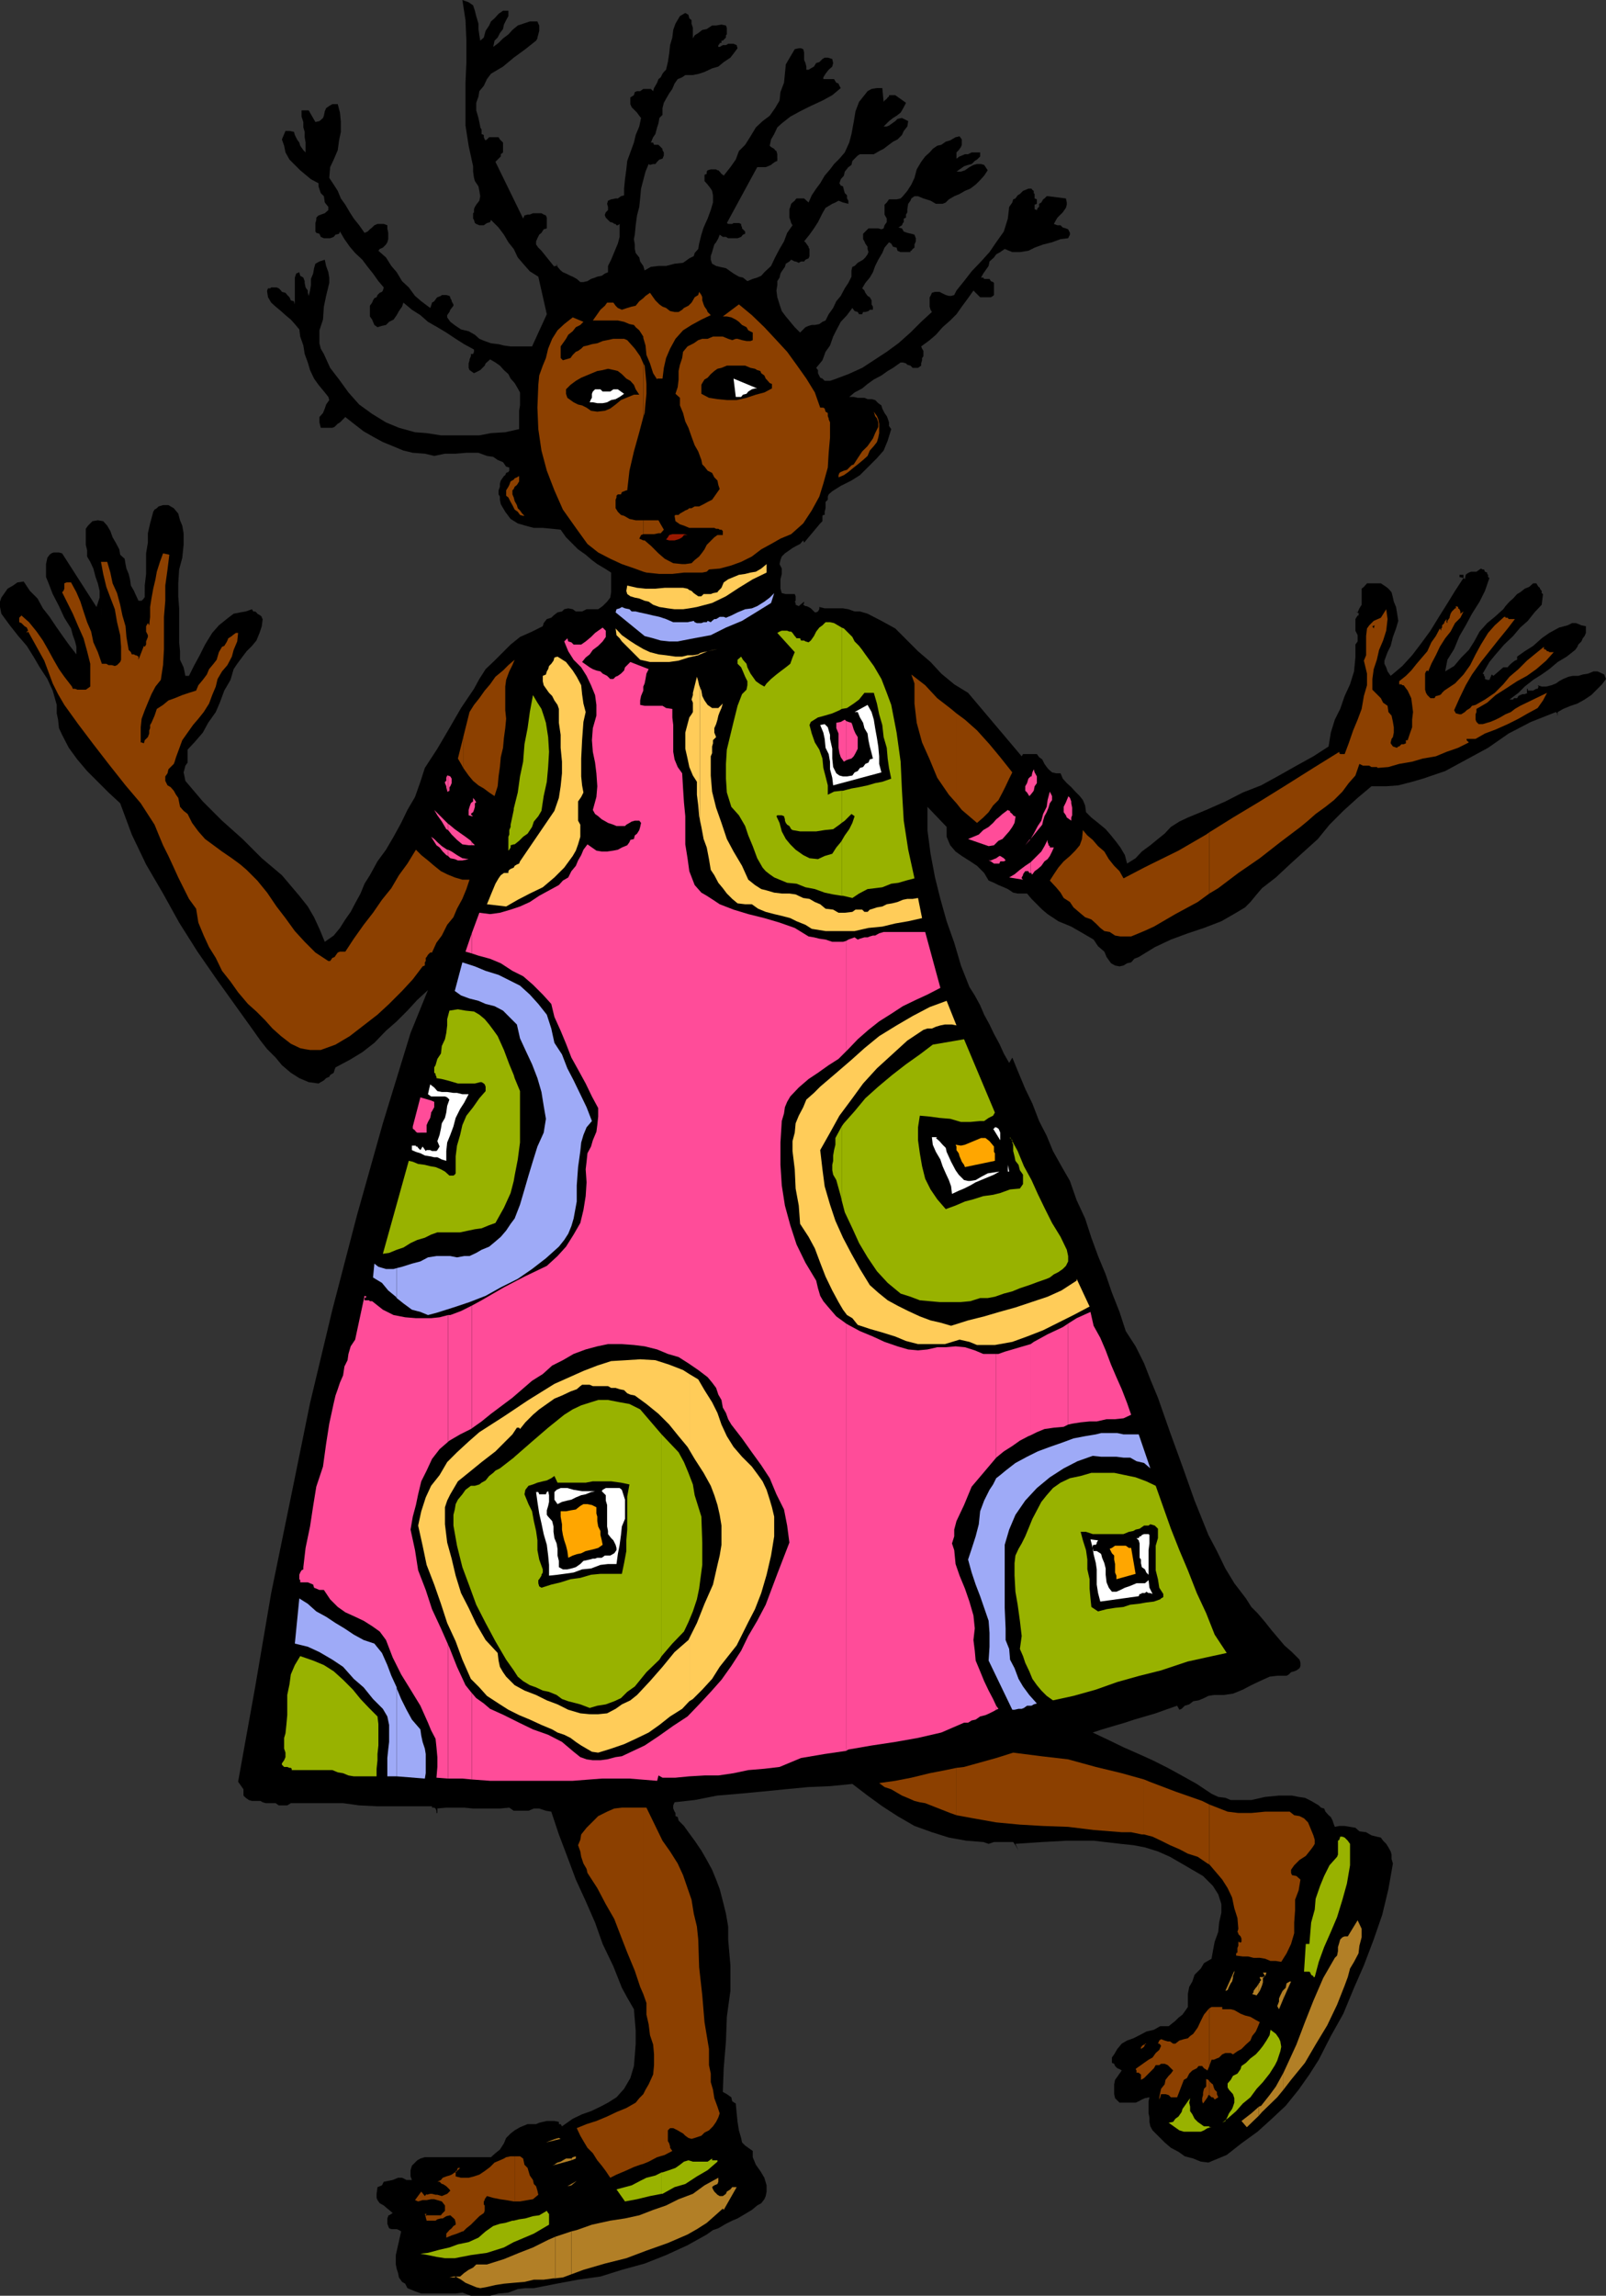 <svg xmlns="http://www.w3.org/2000/svg" width="359.5" height="513.598"><rect width="100%" height="100%" fill="#333333" stroke="none"/><path d="m107.5 9.098.8-.7.403-1.5.797-1.199.402-.902.801-.7.899-1 1-.699h1.199v1.2l-.5.902-.5 1-.2 1-.699.898-.5 1-.699.7-.3 1.402 1.199-.902 1-1 1.199-.899.902-1 1.2-1 1.199-.402 1.5-.5h1.699l.199.5.203.402v1.2l-.203.8-.2.7v.199l-.3.5L117.602 11 115 12.898l-2.398 2-2.7 1.602-.902 1.2-.7 1.5-1 1.198-.198 1.2-.5 1.402v1.7l.5 1.698.398 1.899v.203l.3.5v1l.5.2v.5l.2.5.203.198.297-.199.5-.5h2.102l.3.5.7.7v2.199l-.5.402v.5l-1.2 1.2 6.2 12.698.3-.699.7-.199h.5l.699-.3h1.902l.5.3.5.2.2.5v2.398l-.7.199-.5.8-.5.403-.402.797L120 54v.7l.5.698.703.7 2.899 3.601V59.5h.5V59l.199.7.699.8.5.398.703.301 1 .5.5.2.899.5.8.699h.7l.898-.2.8-.5.903-.3.5-.2 1-.199.7-.5.699-.3V59.5l.699-1.402 1.5-3.598.402-1.5v-2.902l-.402.3H138l-.2-.3h-.3l-.2-.2-.5-.199h-.198l-1-1-.2-.5V48l.2-.5.5-.5v-.703l-.2-.7.2-.699.699-.3 1-.2h.5l.699-.5.703-.199v-1.5l.2-2.101.3-2.2.2-1.898.699-1.902.8-2.2.399-1.699.8-1.902.399-1.899-.398-.5-.5-.699-1.2-1.199-.3-.703v-1.5l.8-.5.2-.7.5-.199h.699l.699-.5h1.703l.5.5.2-.699.3-.5.399-.699.3-.8.5-.403.399-.797.3-.402.5-.5.399-1.7.3-1.898.2-1.902.5-1.7.203-1.699.5-1.402 1-1.7 1.2-.699.699.399.199.8.5.403v.797l.3.902v2.399l.399-.7.8-.5.903-.699 1-.199 1.2-.8h.898l1.199-.2 1 .2.203.5v1.5l-.203.198v.5l-.7.7h-.3v.5h-.398v.199l-.301.3v.403h.3l.7-.402h.699l.5-.301h1.203l.7.3.199.7-.899 1.203-.703.898-1.5 1-1.2 1-1.398.399-1.699.8-1.203.403-1.398.297h-1.7l-.699.5-1 .402-.703 1-.5 1.2-.7 1-.698 1.199-.5.902-.301 1.2v1.5l-.7.698-.199 1.2-.3.902-.399 1.5-.5.7-.5 1.198h.5l.2.5h1l.898.899v.3l.3.5v.7l-.3.703-.7.2-.5.5-.398.5h-.5l-.703.198-.297-.199-.703 1.7-.5 1.898-.5 1.902-.2 2.2-.198 1.898-.5 1.902-.301 2.2-.2 2.101-.199 1 .2 1.2v1l.199.898.8 1 .2.902.699 1 .3 1 1.403-.8 1.7-.2h1.699L151 59l1.902-.203 1.399-1 1-.5.199-.7.8-.898.2-1.199.5-2 .5-1.602.902-2 .7-1.898.5-1.703v-1.598l-.2-1-.3-.5-.7-.902-.699-.797v-1.402l.5-.2v-.5l.2-.3.699-.2h1.199l.3.2h.2l.3.3.399.5.3.2.2.199 1.5-1.899 1.203-1.699.7-1.902 1.398-1.399L168 30.5l1.203-2 1.5-1.402 1.598-1.2L173.5 24.2l1-1.699.203-1.902.797-2.098.203-2 .2-2.102 2-3.398.898-.203h.5l.5.203.199.7v1.698l.3.7.2.8v.7h.5l.5-.301.703-.399.5-.8.7-.2.699-.699.5-.3h.699l1 .3.199.899-.2.8-.8.7-.7.902-.5.797v.402h2.403l.297.5.203.301.5.2.2.5.3.5-1.902 1.597-2.2 1.203-2.601 1.2-2.398 1.198-2.2 1.2-1.902 1.5-1 .902-.7 1.5-.698 1.2-.301 1.398.3.3.7.399.199.3.3.2.2.703V36l-.5.2-.7.5-.198.198-.7.301-.5.2H169.5l-6.797 12.5.297.199h.902l.301-.2h1.2l.5.2v.3l.199.5v.2l.699.699v.5l-.5.203-.399.5-.8.297H163l-.5-.297h-.7l-.698-.5-.301.797-.5.902-.399.5-.3 1-.2.7-.3.898v.8l.3.903.899.5.8.2 1.399.3 1 .7.703.5 1.2.698.898.2 1 .8 1.199-.5 1-.3.902-.399.7-.8 1.5-1.399.898-1.902 1-1.899 1-1.699.703-1.902 1.2-1.7-.301-.5-.2-.699-.199-.5v-1.902l.2-.5.199-.7.3-.3.5-.399.2-.3.199-.2H180l1 .899.703-1.598 1-1.5.899-1.199 1-1.703 1.199-1.399.902-1.199 1.2-1.199 1.199-1.402 1-2.2.5-1.898.5-2.703.398-2.399.8-2.101 1.2-1.5.703-.899.899-.5 1.199-.199h1.199l.3 3.098.2-.297.5-.402.203-.301.297-.2v-.3h1.402L202.801 23l-.5 1-.399.7-.3.5-.899.698-.8.5-.903.7-1.2 1.199h.7l.5-.2.703-.5.7-.5.5-.5 1-.199 1.398.7-.2 1.199-.8 1-.399.902-1 1-1 .5-1.199.899-.902.699-1 .5-.5.3-.7.403H192.5l-.5.297-.7.703-.5.5-.198.898-.7.5-.8 1-.2.899-.699.8-.3.903.3.5.5.2.2.8.199.7.5.5v.698l.3.5v.7l-1.199-.301-1-.399-.703.399-.7.3-1.5.903-.698 1.2-1 2-.899 1.398-1 1.402L180 54l.3.2.2.3.5.7v.198l.203.301v1.598l-.203.5-.7.3-.3.403h-.7l-.5.297-.698-.297h-.2l-.8-.402-.399.402-.8.5-.2.7-.703 1-.297.5-.203.898-.5.8v.899L173.8 65l.2 1.5.5 1.598.5 1.5.902 1.199 1 1.203 1 1.2 1.2 1.198L180.3 73.2l.699-.3.703-.2h.7l1-.199.699-.5.699-.3.699-1.403 1-1.399.703-1.5 1-1.199.899-1.699.8-1.203.7-1.399V60.5l.199-.8.5-.2.699-.703.5-.297.703-.402.5-.5.5-.7.2-.5-.2-.699v-.5l-.5-.699-.203-.5-.297-.5v-1.203l1.2-1.2h2.199l.699.2.5-.2.199-.699.5-.699v-.8L198 48v-2.203l.5-.5.5-.7h1.703l.899-.199.5-.5 1-1.199.898-1.402.703-1.5.5-1.899 1-1.699.899-1.199 1-.902.699-.801 1-.7.902-.199 1-.699 1-.3 1.2-.7.898-.199.5.7v1.198l-.2.5-.5.7-.5.5V35.5l.7-.5.5-.203.699-.297h.703l.797-.402h1.902V35l-.699.7-.5.3-.703.7-.797.198-.902.301-1 .7-.7.5h1l.899-.301 1-.7.902-.5.801-.199h.899l.699.2.8 1.199-.8 1.199-.899 1-1 1-1.199.902-1.203.5-1.2.7-1.198.5-1.2.699-.699.699-.703.3h-1.5l-1.2-.699-1.597-.5-1.203-.5h-.797l-.703.5-.2.5-.5.7-.198 1.199v.703l-.301.5v.7l-.5.198v.801l-.2.2-.199.5-.8.5.8.199.399.699.8.3.899.2.703.203.297.797V54l-.297.7v.698l-.402.301-.301.399h-.2v.3h-2.198l-.7-.3-.199-.7-.8-.199-.403-.699-.5-.3-1 1.198-.5 1.2-.898 1.5-.7 1.402-.5 1.398-.699 1.2-1 1.199L193 64.5l.5.5.203.5.5.7.5.3.399.7v.898l.3.5v.699h-.699l-.3.3-.7.2h-.5l-.203.5h-.7l-.3-.5-.7-.2-.5-.699-1.198 1.602-1.399 1.5-1 1.898-.703 1.399-.7 2-1 1.402-.698 1.899-1.399 1.699.399.5v.703l.5 1 .5.2.5.5h1.199l.902-.302 3.2-1.199L193 82.297l2.602-1.7L198.5 78.7l2.602-1.902 2.699-2.399L206.203 72l2.399-2.203-.301-.5-.2-.7V66.5l.2-.3.3-.7.7-.203h1l.402.203 1 .5.7.2h.5l.699-.2.5-1 1.699-2.102L217.5 60.7l2.102-2.199 1.898-2.102L223 54.2l1.703-2.402.899-2.899.3-2.601.7-1 .199-.7.5-.199.5-.699.5-.3.699-.7.5-.199.703-.3h.7l.199.3.3.2v.5l.2.198v1l.5.2v1l-.5.199v1l.5.203.199-.5.3-.203v-.7l.5-.3.399-.7.3-.199.5-.5h.403l3.899.5.199.899v.5l-.2.703-.699 1-1.199 1.2-.3.5-.5.898.8.3h.7l.5.5.699.2.5.199.398.8v.403l-.398.797-1.7.203-1.902.7-2 .5-1.898.698-1.399.7-1.902.3h-1.7l-1.699-.699-1 .7-.902.5-.5.699-1 .902-.2 1-.698 1-.5.7-.5.898h.5l.199.3h1.199l.3.5.5.2.2.199V66l-.2.2-.5.3h-2.398l-1.5-1.5-1.199 1.7-1.402 1.898-1.2 1.699-1.398 1.402L211 73.2l-1.5 1.7-1.398 1.199-1.899 1.402.2.5.3.5v1.2l-.3.398v.5l-.2.699v.5l-.703.5h-1.2l-.5-.5-.698-.2-.301-.3-.7-.2h-.5l-1.699 1.2-1.199.703-1.402 1-1.7.898-1.398 1-1.203 1-1.7.899-1.198 1h1L192 89h1.5l.703.297h.899l.8.203.7.7.699.5.199.698.5 1 .5.7.203.5.297.902v.797l.5.703-.797 2.598-.902 2.199-1.5 1.703-1.899 1.898-1.902 1.899-1.898 1.203-2.399 1.2-1.902 1.198-.801.7-.2.5v.699l-.5.5v1.402l-.198.801v.7h-.301l-.2.198v1.2l-.5.5-3.601 4.3-.2-.5-.698.801-.801.399-.899.5-.699.5-1 .699-.703.703-.297.797-.203.902.5 1v1.2l-.297 1.199v2.101l.297 1 .902.2h2l.2.5v1l-.2.199.2.3v.399l.699.3 1.199-1v.301l-.2.399.5.3h.2l.5.2.5.3.203.2.5.5.2.203h.3l.399-.203.3-.5v-.5l1.2.3h4.101l1.2.2 1.398.5h1.199l1.703.5 3.098 1.601 3.101 1.7 2.7 2.699 2.398 2.402 2.8 2.399 2.403 2.601 2.899 2.399 3.101 1.902 12 14.2.297-.5h3.102l.5.698.699.5.5 1 .5.7.402.5.797.699.902.203h1l.5 1.2.899 1 1 .898.902 1 1 1 .7.902.5 1.2.199 1.5 1.199 1.198 1.5 1.2 1.699 1.402 1.203 1.398 1.2 1.5.898 1.2 1 1.699.5 1.902 1.902-1.199 1.399-1.5 1.898-1.402 1.703-1.399 1.5-1.199 1.399-1.5 1.898-1.203 1.902-.899L270 181.2l4.3-1.902 3.903-2 4.098-1.598 4-2.199 3.902-2.203L294 169.2l3.402-2.199.5-3.102.899-2.898 1.199-2.402 1-2.899 1.203-2.601.899-2.899.3-3.101V144.2l.5-.699v-1.402l-.5-1V138.5l.5-.8h.2v-.403h.199l-.899-.5.5.203.399-.902.5-.801v-3.598l.5-.402.699-.797h3.102l1.199.797.5.402.699.801.3 1.2.2.898.5 1.199.203 1.203.297 1.898-.5 1.7-.7 1.902-.5 2-.698 1.398-.7 1.899v.703l.399.797.3.902.7 1 2.601-2.199 2.2-2.402 2.199-2.899 1.902-2.601 1.899-3.098 1.699-2.703 1.902-3.098 1.899-2.902-.899-.2v-.5h.899v.7l.3.3.2-1 .199-.199.5-.3.5-.2h1.199l.703-.5.297-.199.402.2h.301l.2.5.5.199v.3l.199.2v.5l.3.199-1 2.902-1.199 2.399-1.703 2.699-1.398 2.601-1.399 2.399-1.203 2.902-1.5 2.399-.5 2.601 2-1.199 1.602-1.902 1.699-1.7L330 143.5l1.203-2.203 1.7-1.899 1.699-1.398 1.898-1.703.5-.7.902-1 .801-.699.899-1 .699-.398 1-.8 1-.403.902-.797h.7l.3.5.2.297.3.203v.2l.399.5v.5l.3.198-.3 2.399L343.5 137l-1.5 1.898-1.7 1.5-1.597 1.899-2 1.902-1.902 2.2-1.399 1.699-1.5 2.601.301.2v.3l.2.2v.5l.5.199h.5l.5-1.2.398.301 2.199-1.902h1l.203-.297.2-.203.3-.297.5-.402.399-.301.5-.2v-.699l1.699-1.199 1.902-1.199 1.899-1.703 1.699-1.2 2.199-1.199 1.902-.5 1-.5h.899l1.199.5 1 .2v1.5l-.297.699-.402.5-.301.703-.7.7-.198.5-.5.698-1.899 1.5-2 1.2-1.902 1.601-1.7 1.2-1.898 1.199-1.902 1.5-1.399 1.402-2 1.5h.801l.2-.3h.699l.3-.5.399-.2.5-.203h.5L342 155h-.2v-.902h.2v.402h1.203l.297-.203.402-.2h.301l.2-.5-.2-.3.899.3h1l1.199-.3 1-.399.699-.5.902-.5 1.2-.5 1-.199h1.199l1-.3 1.199-.2 1.203-.5h.899l1.5.7.398 1-.898 1.199-1.2 1.199-1.199 1.203-1.5 1-1.601.898-1.5.5-1.7.7-1.199.699-.203.8.203-.3-.402-.5-5.598 2.203-5 2.598-4.601 3.199-9.602 5.203-5 1.7-2.398.698-3.102.801-2.7.2H307l-3.098 2.601-3.199 2.898-3.101 3.102-2.602 3.2-3.098 2.8-3.199 2.898-3.101 2.899-3.102 2.402-1.2 1.399-1.398 1.699-1.199 1.203-2 1.2-3.3 1.898-3.903 1.5-3.598 1.199-3.8 1.402-3.602 1.7-3.098 1.898-.5.3-1 .403-.699.797-.902.203-.801.5-.898.2-1-.2-.899-.5-1-1.402-.5-1.2-1.402-1.199-1-1.5-2.399-1.402-2.601-1.5-2.899-1.2-2.402-1.597-1.2-1-1.198-1.203-1.2-1.2-1-1.199h-2.101l-1-.199-1.2-.8-.898-.399-1.203-.5-1-.5-1.2-.5-1-1.703-1.597-1.598-1.5-1-1.902-1.199-1.399-1-1.199-1.402-.3-.7-.5-1.199V185l-4.301-4.5v5.2l.699 5.3 1 5.297 1.199 4.8 1.402 5 1.7 4.801 1.5 5.102 1.898 4.797 1.203 1.902 1.2 2.2.898 2.101 1.199 2.2 1 2.097 1.203 2.203 1 2.2 1.2 2.097.699-1.2L228 240l1.5 3.598 1.602 3.3 1.5 3.899 1.699 3.3 1.402 3.403 1.899 3.398 1.898 3.301 1.5 4.301 1.902 4.098 1.399 4.3 1.5 4.102 1.699 4.098 1.402 4.101 1.7 4.301 1.398 4.297 2.203 3.402 1.899 3.801 1.398 3.598 1.703 4.101 2.7 7.7 2.8 7.699 2.7 7.601 3.097 7.7 1.902 3.601 1.899 3.898 2 3.301 2.601 3.399 1.2 1.902 1.398 1.398 1.703 2 1.5 1.899 1.2 1.402 1.597 1.899 1.703 1.5 1.7 1.699.199.703v.7l-.2.5-.699.5-.5.198-.703.2-.5.5-.5.3h-2.098l-1.699.2-2.203 1-1.898.902-1.899 1-2.203.898-2.098.301h-2.199l-1.203.2-1 .5-1.2.5-1.198.199-.899.699-1 .3-.703.7-.5.203-.5-.902-2.598.902-2.199.797-2.402.703-2.399.7-2.101.698-2.399.7-2.699.8-2.101.7 3.601 1.699 3.297 1.601 3.402 1.5 3.098 1.399 3.402 1.703 3.098 1.7 3.402 1.898 3.301 2.199 1.5.703 1.598.2 1.199.5h4.602l3.101-.7 3.098-.3h2.902l1.5.3 1.399.2 1.398.698 1.703 1 .5.5.7.2.3.699.7.8.5.403.398.797.3.902.2.5 1-.199H301l1.203.2 1.2.198.898.801 1.5.2 1.199.699 1.203.3.899.2.5.699.699.703.5.797.5.902.199.7v1l.3 1-1 5.699-1.398 5.8-1.902 5.5-2.2 5.801-2.198 5-2.399 5.801-2.8 5-2.7 5.297-2.101 3.3-2.399 3.403-2.902 3.598-3.098 2.902-3.203 2.898-3.598 2.602-3.3 2.598-4.102 1.699-1.7-.2-1.698-.699-1.899-.5-1.402-1-1.7-.898-1.398-1.203-1.203-1.2-1.5-1.5-.5-.898-.2-1v-1l-.198-.902v-2.7l.199-.898-1 .2-.7.3-.699.399-.699.3h-3.601l-1-1-.2-.898v-2.203l.2-1 .3-.399 1.2-1.699-.5-.3-.5-.2-.5-.5-.2-.5-.5-.199v-1.203l.5-.7.7-1.199 1-1.199 1.199-.699 1.402-.5 1.399-.703 1.5-.797 1.699-.402 1.402-.801h1.899l.5-.399 1-.8.699-.7.902-.699.5-.699.7-1v-2.902l.3-1.598.7-1.203.5-1.5 1.398-1.399.699-1.199 1.703-1 .297-1.699.402-2.102.801-2.199.2-2.101.5-2.2V426l-.7-2.203-1.203-1.899-2.2-2.199-2.398-1.402-2.402-1.399-2.598-1.5-2.699-1.199-2.902-.902-2.598-.5-2.902-.297-6-.703h-6l-5.5.3-6 .403.699 1.5-.7-1.203-.5-.7h-4.3l-1.2.403-1.198-.402-3.801-.301-3.899-.7-3.8-1.199-3.899-1.398-3.8-2.203-3.403-2.2-3.297-2.398-3.402-2.601-5 .5-4.801.199-5.297.5-5 .5-5.3.5-4.801.402-5.102 1-4.5.5-.297.7v.699l.297.699.203.3v.7l.5.203.2.797 1.199 1.203 1 1.398 1.398 1.899L157 414l1.203 2.098 1.2 2.199.898 2.203.8 2.098.7 2.699.699 2.8.5 2.903v2.898l.5 5.801v5.7l-.797 5.8-.203 5.5-.5 6-.2 5.301.903.5 1 .7.2.898.8.5.2 2.199.199 1.902.3 1.899.5 1.699.2 1 .699.703.699.5 1 .7v1.398l.703 1.699 1 1.402.899 1.5.5 1.7v1.398l-.2 1-.3.703-.7.898-.902.5-1.2 1-1.5.899-1.698 1-1.2.5-1.402.703-1.7 1-1.198.398-1.399 1-4.3 2.399-4.801 2.203-4.801 1.898-5.098 1.399-4.8 1.5-5 .703-4.801.898-5.102 1h-1.898l-1.7.2-2.101.8-2.2.2-1.898.5h-4.3l-1.903-.7-1.5.2h-7.7l-1.398-.5-1.699-.7-.5-1L90 510.5l-.7-1-.198-1-.301-.902-.2-1V504.5l1.2-5.3-.5-.302-.5-.199h-1.2l-.5-.199-.398-1v-1.203l.2-.5v-.2h.199l.8-.5-.8-.699-.399-.3-.8-.7-.903-.5-.5-.699-.2-.5v-.902l.2-1.5 1-.399.402-.8 2-.399 1.2-.5H90l1 .5h1.203l-.3-.8V485.5l.3-1 .7-.703.5-.5.699-.399 1-.3h14.8l1-.899 1-.8.899-1.399.5-1.203 1-1 .902-.7 1.2-.699 1.699-.699H120l.703-.3.797-.2.902-.199h1.7l1 .2v.5h.398l.3.5 2.403-1.7 2.098-1 2-.703 2.101-1 1.7-.899L138 469.2l1.703-1.902 1.399-2.399.8-2.699.2-2.402.199-2.598v-2.902l-.399-4.797-1.5-2.602-1.199-2.199-1.902-4.8-2.399-5-1.699-4.801-2.101-4.801-2.2-4.797-1.902-5.102-1.898-5-1.7-5.101-1.199-.2-1.5-.5H119.5l-1.2.5H115l-1-.699-2.098.2h-6l-2-.2h-4l-2.199.2h.2v1h-.2v-.5l-.203-.5-.297-.2h-.5v-.3H84.5l-4.098-.2-3.601-.5H65.1l-.8.5h-1.899l-.699-.5H59.5l-.7-.199-.5-.3h-1.898l-.699-.2-.703-.5-.5-.5v-1.402l-1.2-1.7 3.802-21.097 3.601-21.102L65.102 335l4.3-21.102 5-20.898 5.5-21.102 5.801-20.601 6.2-20.2L95.8 221.5l-2.399 2.2-2.199 2.398L88.8 228.5l-2.399 2.098-2.601 2.699-2.7 2.101-2.8 1.7-3.2 1.699-.199.5-.199.703-.8.5-.2.398-.703.301-.5.5-.7.399-.5.3-2.198-.3-2.102-.899L65.102 240l-2-1.703-1.399-1.7-1.902-1.898-1.5-1.902-1.2-1.7-8.601-12-4.297-6.199-4.101-6.5-3.602-6.5-3.797-6.5L29.5 186.7l-2.598-7-2.601-2.402-2.399-2.399L19.5 172.5l-2.2-2.602-1.898-2.601-1.5-2.899-.699-1.5L13 161l-.297-1.402v-1.899l-.902-3.199-1.2-2.602-1.699-2.601-1.402-2.399L6 144.5l-1.898-2.203-1.899-2.399-1.902-2.601-.301-1.5v-1.2l.3-.898.7-1 .703-1 1.2-.699 1-.703 1.398-.2 1.402 2.102 1.7 1.7 1.199 2.199 1.5 1.902 1.398 2.098 1.402 2 1.5 2.101 1.7 2.2v-1.7L16.8 143.5l-.5-1.402-.399-1.5-1.5-2.399-1.199-2.601-1.402-2.7-1-2.601-.5-1.2V126.2l.3-1.402.2-.297.3-.402.399-.301.5-.2h1.203l.7.2 7.699 12 .3-.899.399-1.199v-1.5l-.399-1.699-.5-1.402-.5-1.899-.699-1.5-.703-1.199v-1.402l-.297-1.2v-3.601l.5-.7 1-1 1.2-.199 1.199.2.898 1 .703 1.199.5 1.402.7 1.2.8 1.5.2 1.199 1 .902.199 1.2.199 1 .5 1.198.3 1.2.2 1.402.699 1.2.3.698.7 1.5h.703l.5-.5v-.199h.2V131l.3-2.602v-4.601l.399-2.399v-2.101l.5-2.2.699-2.597.3-.5.5-.3.399-.403 1-.297h1.203l.5.297.7.402 1 1.2.398 1.5.5 1.199.3 1.699v2.601l-.3 2.899-.7 2.601-.199 3.102v2.898l.2 2.7v7.601l.199 2v1.899l.8 1.699.399 1.902h.8l1.2-2.402 1.203-2.2 1.2-2.398 1.597-2.601 1.5-1.7 2.102-1.699 1.199-.902 1.5-.297 1.199-.203 1.402-.5.301.5h.399l.3.203.2.297.699.402.3.301v.2l.2.3-.2 1.598-.5 1.5-.699 1.699-1 1.203-1.199 1.2-.902 1.198-1.2 1.602-.8 1.2-.7 2.398-1.398 2.402-1 2.7-.902 2.097-1.7 2.402-1.199 2.2-1.902 2.199-1.5 1.601v2.899l-.5.699-.2.8-.198.7.199.902.199 1 3.902 4.598 4.301 4.3 4.598 4.102L58.6 192l4.5 3.797 3.9 4.601 1.902 2.399 1.399 2.402 1.199 2.598 1.203 2.902 2-1.402 1.399-1.7L77.3 205.7l1.2-1.7 1-1.902 1.203-2.2.899-2.199 1.199-1.902 1.699-3.098 1.902-2.601 1.7-2.899 1.699-3.101 1.402-2.899 1.7-2.902 1.199-3.399 1-3.101 2.8-4.297 2.7-4.602 2.601-4.5 2.899-4.3 1.199-2.2 1.402-2.199 2-1.902 3.598-3.598 2.101-1.699 2.7-1.203 2.398-1.2.203-.699.7-.898 1-.3.5-.5.898-.7 1-.203.5-.5.902-.2 1 .2.7.5h1.398l1-.5h2.601l1-.7 1-1 .7-.898.199-1.199v-4.402l-1.399-.899-1.699-1-1.203-.902-1.398-1.2-1.7-1.199-2.699-2.699-1.203-1.699-1.898-.203-2.102-.2h-2l-1.898-.5-1.7-.5-1.601-1-1.2-1.597-1-1.703-.199-1v-.7l-.3-.5v-.898l.3-.8v-.7l.2-.699.5-.703.199-.297.3-.203.2-.5.5-.2.199-.3v-.7l-.7-.199-.698-1-1.2-.5-1-.699L109 102l-1.898-.703h-2.7L102 101.5h-2.398l-2.399.5-2.101-.5-2.7-.203-2.101-.5-2.399-1-2.199-.899L83.5 97.7l-2.098-1.2-2.199-1.703-1.902-1.5-.5.5-.7.703-.5.297-.699.703-.5.2h-2.601l-.301-1.2v-1.203l.8-.899.403-1L73 90.5l.703-1-.203-.703-.797-1-1.402-1.7-1-1.398-.899-1.902-.5-1.7-.699-1.898-.3-1.902-.7-2L67 73.699 66 72.5l-.898-1-1.2-1-1-.902-1.199-1-1-.899L60 66.5l-.2-1.203V65l.2-.5h.5l.203-.203h1.2l.5.203.5.5.199.297.8.203.399.5.5.5.3.7.7.198.199.7v-6l.3-.899.7-.3.203.8.7.399.3.8v.399l.2 1 .5.703v.5l.199.7.3-1.2.2-1.203v-1.399l.5-1.199L70.3 60l.3-1 .899-.5 1.203-.402L73 59.5l.5 1.398.203 1.2v1.199L73 66.199l-.5 2.399-.2 2.902-.8 2.398v2.899L71.8 78l.7 1.2 1.402 3.097 2 2.601L78 87.797l2.402 2.703 2.899 2.098 3.101 1.902 2.899 1.2 3.601 1 2.598.198 3.203.5h8.598l2.601-.5 3.2-.199 3.101-.699v-4.102l.2-1.199v-2.902l-.5-.899-.7-1.199-.902-1-.5-1-1-.902-.899-1-1-.7-1.199-.699-.203.2-.797.699-.203.5-.7.703-.3.297-.398.203-1 .5-.7-.5-.3-.203-.2-.5v-1l.2-.7v-.199l.3-.699v-.5h.5l.2-.5v-.5l-2.2-1.199L102 75.797l-2.098-1.399-2-1.199L95.801 72l-1.7-1.5-1.898-1.203-1.902-1.598-.301.899-.7 1-.5.902-.698 1-1 .5-.7.7-.902.198-1 .301-.7-.5-.3-.699-.2-.5-.5-.703v-2.399l.5-.699.2-.5.3-.5.5-.199.2-.5.5-.5.5-.203.203-.297.2-.703-1.2-1.399L83.5 61.2l-1.2-1.5-1.198-1.601-1.602-1.5-1.2-1.399-1.198-1.699-1-1.703-.2.5-.8.203-.399.5-.8.297H72.5L71.8 53l-.3-.703-.7-.2-.198-.3v-1.899l.199-.699v-.5l.5-.5 1.402-.5L73.5 47v-.703l-.797-1-.203-1.399-.7-.699-.5-1.5V41l-1.698-.902-2.399-2-1.203-1.2-1.2-1.199-.898-1.601-.3-1.5-.5-1.399.8-1.902h.899l1 .203.199.7.5 1 .5.698.203.7.7 1 .5.5v-2.2l-.2-1.199V29.5l-.3-1v-1.203l-.403-1.2V24.7h1.602l1.5 2.598.898-.2.8-.699.2-.5.203-1L73 24.2l.703-.5.7-.402h1.199l.5 1.902.199 2.098V29.5l-.399 1.898-.3 2.2-.899 2.101-.8 1.7-.2 2.398 1 1.5.899 1.402.699 1.7 1 1.398 1 1.703.902 1.398 1.2 1.5 1.199 1.7.699-.301.5-.5.5-.399.5-.5.699-.3h1.402l.801.3v.7l.2 1V53.5l-.2.7-.3.5-.7.698L85 55.7l-.297.399 1.7 1.5 1.199 1.902 1.199 1.398 1.199 2 1.5 1.399 1.402 1.902 1.399 1.2 2 1.5.199-.5.203-.7.5-.3.5-.7.2-.199.8-.3.2-.2h1l.699.2.199.3v.2l.3.5v.198l.399.7v.3l-.7.899-.198.5-.5.703v.5l.699 1 1.199.898 1.203.801 1.7.399 1.398.8 1 .899 1.199.5 1.402.5 1.7.203 1.199.297 1.5.203h4.8l3.301-7.203-1.902-8.399-1.898-1.199-1.5-1.699-1.2-1.402L115 55.7l-1.2-1.5-1-1.699-1.198-1.602-1.7-1.699-.199.5-.703.2-.297.199-.402.3h-1l-.7-.3-.3-.2-.2-.699-.199-.3v-1.2l.2-.199v-.703l.199-.5.3-.5.7-.899.199-1-.2-1.199-.198-1-.801-1.199-.2-.703-.199-1.399V37.2l-1-4.601-.699-4.5V18.5l.2-4.602v-4.8l-.2-4.598L103.5 0l1.402.5 1 .7.399 1.198.3 1.2.5 1.699V6.5l.2 1.398.199 1.2"/><path fill="#8c4000" d="m103.703 499.2.7-.7 1-.8.898-.903 1-1 1-.7.199-.5v-1.199l-.2-.199v-.699l.2-.3v-.2l.5-.703 1.402.402 1.5.301 1.399.2 1.699.3h.203v-10.102h-.902l-1 .2-.5.3-.899.399-1.199.5-1 1-1.203.902-1.2.801-1.198.398-1.2.301h-1.199v12m0-11.999h-.5l-1.203-.302V486h-.2l-.698.5-.5.2-.7.198-.8.301-.399.5-.8.399h.5l.5.5h.199l.5.3.3.2.7.699.199.3-.7.7-.5.203-.699.297-1-.297H97.5l-.797-.203h-.402L95.5 491v-.203l-.398.5-.801-1-1.399 1.902.7.301 1-.3h.898l1-.2h.703l.7.2 1 .3.699.898v1.2l-.7.699-.199.3H95.5l-.2.2v-.2l.2-.3h-.398l.398 1.5h2l.402-.297.801-.203h.399l.8-.5.899-.2 1 .903.199.797v.402l-.5.301-.398.5-.5.398-.7.801v.899l1.2-.5 1.199-.399 1.199-.5h.203v-12m0-286.601.7-1.7.699-2.101h-1.399v3.8m0-3.8h-.203l-1.7-.5-1.698-.7-1.399-.699-1.5-1.199-1.402-1.199-1.5-1.203-1.2-1.2-1.898 3.102-1.902 2.598-1.7 2.902-2.101 2.598-2 2.902-2.098 2.7L79.203 210l-1.902 2.898h-1.2l-.5.2-.5.699-.199.3-.5.2-.5.703H73.5l-2.898-1.902-2.399-2.399L66 208.297l-2.098-2.899-2-2.601-2.101-3.098L57.6 197l-2.398-2.402-1.402-1.2L51.902 192l-2.199-1.5-1.902-1.402-1.899-1.399-1.5-1.699L43 184.098l-1-2-.898-.7-.801-.898-.399-2-.5-.703-.5-.899-.699-.8-.703-.399-.5-1v-1l.5-.699.203-.902 1.2-1.2.199-.5.3-1 .7-1.898.699-1.902 1.199-1.7 1.203-1.699 1.2-1.402 1.199-1.5 1.199-1.899.699-1.898.8-1.902.403-1.7 1-1.699 1.2-1.402 1-1.899.398-1.5.8-1.898.2-1.902h-.5l-.7.5-.199.199-.8.5-.2.5-.199.402-.5.801-.5.2-.703 1.198-.5 1.7-.7.902-1 1.2-.5 1.198-.898 1.2-1 1.199-.5 1.203-1.601.5-1.5.5-1.7.7-1.398.5-1.203 1-1.398.898-.5 1.5-.7 1.601-.3.5v.7l-.2.5v.699l-.3.8-.7.7-.199.699-.5-.2H31.5V162.7l.203-1.902.7-1.899.699-1.699.8-1.902.899-1.7 1.199-1.5.5-3.3.203-3.598V138l.297-3.602V131l.5-3.602.402-3.3-1.402-.301-.7 1.902-.698 2.2-.301 1.699-.5 2.101-.399 2.2-.3 1.898V138l-.2 1.898-.3-.5-.399.7v1.199l.399.8v.403l-.399 1v.7l-.3.5-.2-.2L31 147.598v-.7l-.5-.3h-.2l-.3-.2h-.5l-.2-.5-.5-.5-.5-2.898-.198-2.402-.7-2.399-.5-2.402-.699-2.598-1-2.199-.5-2.402-.703-2.399h-1.398l.5 2.7.699 2.898.902 2.402 1 2.598.5 2.902.7 2.899.199 2.601v2.899l-.2.5-.699.699-.5.203-.703-.203h-.7l-.5-.297h-1l-.898-2.602-1-2.199-.5-2.402-.902-2.098-.797-2.402-.703-2.2-.898-2.097-1.2-2.203h-1l-.5.203v1.2l-.199.5-.3.3 2.398 4.797 1.199 2.8 1.203 2.7.797 2.902.703 2.801v5.098l-.703.5-.297.199h-1.902l-.5-.2h-.5l-.2-.5-1.699-2.199-1.199-1.699L12 147.598l-1.2-2.2-1.198-2.101-1.399-2-1.703-2.098-1.7-1.5-.5.5v1l.5.2.7.699.5.3.3.7-.3.199v.3l.3-.3 3.602 6.5.899 2.402 1 2.7L13 155.296l1.402 2.402L17.5 162l3.402 4.5 3.399 4.398 3.8 4.801 3.399 4 3.102 4.801.898 2.2 1 2.398 1.203 2.402 1.2 2.598 1 2.199 1.199 2.402 1.199 2.399 1.601 2.199.5 3.101 1.2 2.899 1.199 2.601 1.5 2.399 1.402 2.902 1.899 2.399L53.3 222l2.199 2.598 1.902 1.699 1.899 1.902 1.7 1.899 1.902 1.699 2.2 1.703 2.101 1 1 .2 1.2.198H71.8l3.3-1.199 3.2-1.902 3.101-2.399L84.5 227l2.602-2.402L90 221.699l2.402-2.601 2.2-2.899.5-.199v-.703L95.3 215v-.703l.199-.2.3-.5.5-.5h.403l1-2.199 1.2-1.601 1.199-2.399 1.398-1.699.8-1.902 1.2-2.2.203-.5v-3.8m.001-25 .2.3 1 1.403 1 1.2 1.199 1 1.199.698 1.199.899 1.203.8.7-2.199.199-2.199.3-2.101.2-2.2.5-2.101.199-2.2.3-2.199.2-2.101-.2-1.899v-5.3l.2-1.5.699-1.899.703-1.402.5-1.2-1.402 1.2-1.2 1.203-1.699 1.398-1.199 1.7-1.203 1.402-1.2 1.7-1.198 1.5-1 1.597-1.399 5.601v6.899"/><path fill="#8c4000" d="M103.703 164.898 102.5 169.7l.703 1.2.5.898v-6.899m11.5 327.601h1.2l1.699-.3 1.199-.2 1.199-1-.2-.902-.3-1-.5-.5-.2-.899-.698-1-.301-1-.2-.699-.699-.703-.3-1.399-.7-.5h-1.199V492.5m0-378.5.7.5.5.7.699.198h.3l-.5-.5-.5-.699-.5-.5-.199-.699-.5-.902V114m0-1.902-.203-.801-.297-.7v-.898l.297-.3.203-.5V107l-.203.297-.7.402-.3.801-.2.398-.5.801v1.2l.5.398.5 1 .403.703.5 1v-1.902m0-3.2.5-.398.2-.3.3-.5v-1.2l-.5.297-.5.203v1.898M144 484.098l1.203-.5 1.899-1 1.699-.5 1.699-.899-.5-.699v-.3l-.2-.7-.3-.5v-2.402l.5-.5h.703l1 .5.5.3.7.399.5.5.699.5.699.203.699-.203 1.5-.5.703-.7 1-.5.899-.898.699-1 .5-1 .3-.902-.5-1.5-.699-1.899-.3-1.898-.5-1.703v-1.899l-.399-1.898v-3.602l-1-6-.5-6-.703-6.3-.2-6.2L156 431l-.7-2.902-.5-3.098-.898-2.602-1-2.898-1.199-2.602L150 414.2l-1.7-2.402-3.597-7.399H144v41.7l.703 2v2.601l.5 2.2.297 2.398.703 2.101.2 2.2V462l-.2 2.098-1 2.199-.703 1.203-.5 1v15.598m0-15.598-.898.898-.801 1-2.098 1.2-2.203.902-2.098 1-2.402 1-2.2.7-2.198.898.8 1.699.7 1.203.898 1.5 1.203 1.2 1 1.597 1 1.203.899 1.2 1 1.5 1.398-.7 1.902-.8 2-.903 1.399-.5.699-.2V468.5m0-64.102h-4.797l-1.703.2-1.598.699-2 1-1.199 1.203-1.402 1.398-1.2 1.5-.199 1.2-.5 1.199.5 1.402.2 1.2.5 1.5.699 1.199.199.902 2.203 3.398 1.899 3.602 1.898 3.297 1.5 3.902 1.402 3.598 1.7 4.101 1.199 3.602.699 1.598v-41.7m0-276.5.703.2 2.899.3h2.898l2.602-.3h4.101l1-.2.5-.5 2.399-.199 2.601-.699 2.2-.8 2.398-1.2 2.101-1.602 2.2-1.199 2.101-1.199 2.399-1 2.699-2.402 1.902-2.899 1.7-3.101.898-2.899 1-3.601.199-3.301.3-3.399V94.5l-.3-.703v-.2l-.2-.5v-.699l-.5-.3-.198-.7-.301-.199h-.7l-1.199-3.402-1.902-3.098-2.2-3.101-2.097-2.899-2.402-2.601-2.7-2.899-2.8-2.699-2.899-2.402-3.601 2.699h.902l1 .203 1 .5.7.5.699.7 1 .5.398.698 1 .5v1.7l-.5.199h-.898l-1-.2-1-.3h-.399l-.8.3-.903-.3-1.2-.5h-2.198l-1.2.5h-1.199l-.902.3-1 .7-1.399.703-1 1.2-.199 1.398-.5 1.5-.3 1.402v1.898l-.2 1.7-.5 1.5 1 .902v1.7l.7 1.698.5 1.899.699 1.402.699 2 .699 1.899.8 1.402.7 1.898.203 1 .5.5.7.899 1 .5.5 1 .699.703.199 1 .3.898-.5.7-.699 1-.5.699-1 .5-.902.5-1 .5h-1l-.7.402h-.5l-.398.301-.5.2-.5.3-.699.398-.3.301h-.7l-.203.2.203 1.199 1 .699.899.3 1.199.5h5.601l.399.2h.5l.3.203h.399l.3.297v.902h-1.198l-.7.5-1.699 1.7-.5 1-.5.699-.703.902-1 .797-.7.703-1.398.2h-.699l-2-.2-1.902-1-1.399-1.203-1.699-1.7-1.402-1.199H144v7m0-7-.898-.398.398-.8.5-.2v-3.102h-1.7l-1.398-.3-1.199-.7-.703-.199-.297-.3-.402-.399-.301-.5-.2-.3v-1.903l.2-.5v-.399l.3-.3h.7l.203-.5 1-.399h.2l.5-4.402 1-4.297 1.199-4.3.898-3.403v-12l-.7-1.598L142.103 78l-1.7-1.902-.699-.301h-2.402l-1.399.3-1 .2-1.199.5L132.5 77l-1 .297-.898.203-.5.5-.7.5-.5.2-.699.698-.5.7-1 .3-.703.2-.5-.5V77.5l.5-.703.703-1 .5-.899 1-.8.7-.899 1-.5.699-.699-2.399-1-1.902 1.5-1.5 1.398-1.2 1.899-.898 2.203-.5 2.098-.703 1.699-.797 2.203-.203 2.098-.2 5.101.2 4.801.703 4.797 1.2 4.5 1.699 4.402L126 114l2.902 4.098 2.598 3.601 2.402 1.899 2.7 1.402 2.601 1.2 2.899 1 1.898.698v-7"/><path fill="#8c4000" d="M144 119.5h2.402l1-.203h.5l.7-.797-.7-1.203-.5-.899H144v3.102m0-26.203.3-.899.2-2.199.203-2.101v-2.2L144.5 83.7l-.2-1.902-.3-.5v12m0-17.7.5 1.699.203 2.101.797 1.899.703 2.203.899 1.398V84.7h1.199l.3-2.402.5-2.2L150 78l1.203-2.203 1.7-1.899L154.8 72.7l2.2-1.2 2.102-1-.7-.703-.199-.5-.5-.7-.203-.5-.297-.898V66.5L157 66l-.5-.703-.2.703-.8.5-.398.7-.301.5-.7.698-1 .5-.398.399-.8.5H151l-1-.2-.898-.699-.801-.3-.7-.5-.898-.899-.5-.699-.703-1-1 .7-.5.5v8.898m0-8.898-.898.698-.801 1-.899.2-1 .3-1.199.399-.902-.399-.5-.5-.5-.699h-1.399l-.5.7-1 .898-.699 1-.5.703-.5.7h5.598l1.402.3 1.2.5 1 .2.398.5.8.698.899 1.399v.3V66.7m52.8 332.198 1.2.899 1.5.5 1.203.703 1.2.7 1.199.5 1.601.698 1.2.301 1.199.2 5.601 2.199 1.399.5V395.5l-2.399.5-3.601.7-4.102 1-3.598.698-3.601.5M196.8 96.7v-1.903l-.198-1-.301-.7-.7-1 .301 1 .399.5.3.903v1l-.699 1.398-.5 1.2-1.199 1.699L193 101l-1 1.5-.898 1.398-.5.2-1 1-.7.199-.699.3-.3.2-.2.5v.5l1.2-.5 1-.7 1.199-1 .898-.699 1.203-1 1-.898.5-1.203.899-1 .699-.899.3-1 .2-1V96.7"/><path fill="#8c4000" d="m214.102 406.098 3.8.699 5.098.902 5.3.5 5.2.301 5.602.2 5.699.698 6.3.5h2.102l2.399.5h.5v-12.3l-5-1.399-5.801-1.402-6.2-1.7-6-.699-6.3-.8-3.801 1.199-3.598 1-3.601 1-1.7.203v10.598m.001-226.398 1.199 1.5 3.402 2.898 1.399-1.2 1.199-1.199 1-1.5L223.5 179l.902-1.703.7-1.399.8-1.699.7-1.402-2.7-3.399-2.402-2.898-2.797-3.102L216 161l-1.898-1.402v20.101m0-20.101-1.2-1-3.101-2.399-2.7-2.902-3.101-2.399.703 2v4.5l.5 4.301 1.2 4.399 1.699 3.8L209.8 174l2.601 3.797 1.7 1.902v-20.101m42.001 305.3 2.199-2.199.402-.699h.797l.402-.3h.801l.7.3 1.199 1.2-.5.698-.5.5-.7.899-.199 1-.8 1-.2.902-.203 1v.5l.203-.5.2-.699h1l.699.2.5.5h1.398l1.5-3.903.703-.399.5-1 .7-.699 1-.5.398-.5h.8l.399.5.8.5.403-1v-12.902l-.203.203-1 1.2-.7 1.398-.698 1.5-1 1.402-.7.5-.5.5-.902.2-1 .3-.898.7h-.5l-.7-.5h-.5l-.699-.2-.8-.3-.403.3-.297.7h.297l.203.198.2.301-.403.899-.797.699-.703 1-.898.5-1 .703v3.398m0-3.398-.7.5-1 .7-.199.198.2.301v.5h.5l.199.2.3.199v1.199l.7-.399V461.5m0-3.602.199-.5h-.2zm0 0"/><path fill="#8c4000" d="m256.102 457.398-.5.301v.2h-.2v.5l.7-.5v-.5m0-47.001 1.898.5 1.902.899 2 1 2.098.902 1.902 1 2.2.7 2.199 1.5.402.199v-13.399l-1.601-.8-6-2.102-5.801-2.2-1.2-.5v12.301m.001-202.101 2.199-1 4.8-2.797 5-2.703 2.602-1.899V186.2l-.703.5-6.2 3.598-6.3 3.101-1.398.7v14.199m0-14.2L251.5 196.5l-.898-1.602-1.2-1.199-1.199-1.5-1-1.699-1.402-1.203-1.2-1.399-1.199-1-1-1.199-.199 2-.5 1.399-1 1.199-1.203 1.203-1.398 1.2-1.2 1.398-1 1.5L235 197l1.402 1.5 1 1.2.7 1.198 1.398.899.8 1.203 1.403 1.2 1.2 1 1.398.5 1 .898 1 1 .902.699 1.2.203 1.199.797 1.199.203h2.402l2.899-1.203v-14.2M270.703 468.7l.5.5h.297l.203.198.2.301.8-.5-.3-.699v-.5l-.5-.5-.2-.5-.203-.703-.297-.2-.5-.5v3.102"/><path fill="#8c4000" d="m270.703 465.598-.203-.301-.5-.2v1.7l-.5.5-.2.902v.5l-.198.7v.699l.199.5 1-1.399.199-.5h.203v-3.101m0-3.398.5-1.403h.5l.7-.297.5-.203.699-.7.699-.3h1.199l.5.3 1-.699.902-.5 1-1 1-.898.399-1 .8-1 .399-.902.5-1.2-.898-.5-1.2-.699-1.199-.3-1-.399-1.402-.8-.801-.2h-1.898v-.5h-2.399l-.5.297v12.902m0-45.101 1.2 1.402 1.699 2 1.199 1.898 1 2.102.5 2.398.699 2.2.203 2.402-.203.7.203.3v.2l.5.5.2.5v.698l-.2.2-.5-.2v-.5 1.399l-.203.5v1l-.297.203v.5l1.5.2h1.2l1.199.3H282l1.203.2 1.2.5h1.199l1.199.198L288 437l1-2.102.703-2.398v-2.402l.2-2.7V425l.8-2.102.399-2.398-.899-.8-1-.2-.203-.5v-.703l.703-1 1.2-1.2 1.398-.898 1.199-1.5.5-.699.3-.5v-.902l-.3-1-.7-1.7-.5-1.199-.898-.902-1-.5-1.199-.2-1-.8h-5.5l-3.101.3h-2.899l-2.402-.3-4.098-1.598v13.399m0-217.2 2-1.199 4.5-3.402L282 192l4.602-3.602 4.5-3.398 1.699-1.402 1.699-1.5 2.203-1.598 1.899-1.5 1.898-1.902 1.402-1.899 1.5-1.699.899-2.602.8.399h1.399l.5.3h1.203l.2.2 2.398-.2 2.402-.699 2.899-.5 2.398-.699 2.902-.5 2.399-1 2.601-.902 2.399-1.2-.5-.5v-.3h2l2.101-1.2 2.399-.898L337.5 162l2.402-1.203 2.098-1.2 2.203-1.199 1.2-1.699.898-1.699-6 2.898-1.2.7-.898.699-1.203.5-1.2.703-1 .5-1.198.5-.7.2-1 .3H331l-.5-.5-.2-.5v-1.203l.2-.5v-.7l2.402-1.398 1.899-1.699 2.199-1.402 2.602-1.7 2.199-1.199 2.101-1.5 2.2-1.902 1.699-1.899h-1l-.2-.199h-.3l-.2-.3-.5-.2v-.5l-2.101 1.7-1.7 1.398-1.898 1.902-2 1.7-1.402 1.699-1.898 1.902-2.2 1.5-2.101 1.2-.801.198-.398.5-.801.5-.399.399-.8.5h-.399l-.8-.2-.403-.699 1.203-2.699 1.399-2.902 1.398-2.399 2-2.8 1.902-2.399 1.899-2.402 2.199-2.7 1.602-2.097h-1.399l-.203-.3h-.5v-.2h-.297l-2.101 1.898-1.5 1.7-1.602 2.601-1.2 2.2-1.198 2.398-1.5 2.101-1.899 2-2.402 1.602-.5.5-.2.297-.3.203-.7.2h-.199l-.3.5h-.899l-.703-.7-.297-.5-.203-.703v-3.598l.203-.5.297-.199.203.2v.3-.3l.7-1.7 1-1.902.898-1.899 1.199-1.902 1.203-1.5 1-1.899 1.2-1.199.699-1.402-.7.5v-.5l-.199-.5-.3-.2v-.3l-.5-.2v.5h-.2l-.203.2-.5.5-.297.5-.203.703v.2l-.5.698v.5l-.2-.199v-.699l-.3.398-.2.301v.2l-.5.5v.5l-.198.199v.5l-.301-.5-.899 1.699-1 1.402-.902 2-1.2 1.399-1.198 1.402-1.2 1.5-1.199 1.2-1.5 1.198v.7h.5l.2.199h.3l.899 1.203.8 1.7.2 1.5.199 1.597-.2 1.703v1.7l-.5 1.398-.5 1.5h-.398v.699l-.5.203h-.5l-.5.5H313l-.297.297-.902-.297-.5-.703v-.2l.199-.8.3-.399.2-1V162.7l-.2-1.199-.3-1.402-.7-.801-.198-1.399-1-.699-.5-1-.899-.902-1-1v-2.399l.297-2.199.703-2.101.5-2.2.899-2.101.699-2.2.3-2.597-.3-2.203-1.2 1.902-1.601.7-1 1-.5.699-.2 1.699v4.3l-.5 1.2.7 2.902v2.598l-.7 2.402-.5 2.899-.898 2.402-1 2.398-1 2.899L301 168.7h-1l-.2-.199v-.3l-5.8 3.597-6.2 3.902-5.8 3.598-6 3.601-5.297 3.301v13.7M6 141.297l-.5-.2.5.2M102 486l.3-.3h-.3Zm.3-.3.7-.7h-.5l-.2.5v.2m154-28.302.302-.199h-.301zm0 0"/><path d="M172.8 85.898v1l-1.698.899-1.899.5-2.101.703-2.2.5h-2.199l-2.101-.203-1.899-.297-1.703-.902v-2l.203-.399.5-.8.7-.399.699-.8.8-.7.7-.5.898-.203 1.203-.5h4.098l1.199.5 1 .203.5.297.703.203.2.5.699.5.3.7.2.198.699.801.5.2m-29.699 2.398h-1.2l-1.699.703-1.203.5-1.2 1-1.198.898-1.2.5-1.699.2-1.402-.2-1-.699-1-.5-.899-.199-1-.5-.699-.5L127 89l-.297-.902v-1l1-1 1.2-.899 1.199-.699 2.398-1 1.203-.5 1.2-.203 1.199-.297 1.398.297.8.203.903.7 1 1 .899.5.8.898.399 1 .8 1.199"/><path fill="#fff" d="M169.5 86.898h-.5l-.7.2-.8.5-.398.5-.801.199-.399.5h-1.199l-.5-4.098 5.297 2.2m-29.797 1.199-1 .699-.902.5-1 .203-.899.5-1 .2h-1.199l-1-.2H132l.3-.703.2-.297v-.902l.203-.5.5-.5h1.2l.5.5h1.699l.699-.5h1l.699.5.703.5"/><path fill="#991900" d="M153.902 119.7h-.8l-.399.5-.5.3-.5.2-.703.198h-1.2l-.698-.199.398-.5.3-.5.7-.199h2.602l.8.2"/><path fill="#fff" d="M22.602 136.098 22.8 138l-.2-1.902"/><path d="m307.203 140.098.5-.2-.203.7zm0 0"/><path fill="#ff4c99" d="m96.5 387.098 1 1.902.203 1.898.2 2.2v2.199l-.2 2.402 2.598.2v-103.7l-1.899.5-1.902.2v92.199m0-92.2h-3.398l-2.399-.199-2.601-.5L85.703 293l-2.402-1.902h-.5l-.2-.2h-1v-.5l.5-.3-.5-.2L79.5 299.7l-1 1.5-.5 1.7-.2 1.398-.698 1.402-.301 2-.7 1.598-.5 1.5-.5 1.402-.398 1.7-1 4.601L73 323l-.7 5.098-1.5 4.5-.698 4.3-.7 4.602-1 4.797-.5 4.3v.5l-.402.2-.297.5-.203.5v1l.203.203v.5h1.7l.5.2.699.3.199.7.5.198.699.301h1l1.402 2.098 1.7 1.703 1.699 1.2 2.199 1 1.902.898 1.899 1.199L85 365l1.402 1.898 1.5 3.899 1.899 3.8L91.902 378l2.2 3.598 1.699 3.8.699 1.7v-92.2m0-46 .203-.3.5-.899V246.5l-.703-.3v2.698m0-2.698-2.398-.7-1.7 6.5v.5l.5.398.2.301.3.2H95.5v-1.7l.3-.699.5-.902.2-1v-2.899m0-58.999 1.203 1.898.7.5.699.902.8.797.399.203v-1.402h-.2l-1.199-.801-1-.899-.699-.699-.703-.5m0 .001-.2-.5.2.5"/><path fill="#ff4c99" d="M100.3 397.898h3.2l2.102.2v-106l-2.399 1.199-2.402.902h-.5v103.7M100.3 191.5l.5.5 1 .2.7.3h1l1.402-.3-1.402-.2-1.2-.703-1.198-.797-.801-.402v1.402m-.001-5.8.802 1 1.199 1.198 1.199 1 1.402.2h.7v-.7l-.2-.3-1.199-.899-1-.699-1.402-1-1.2-1-.3-.203v1.402"/><path fill="#ff4c99" d="m100.3 184.297-3.097-3.098.7 1.2 1 1.398 1 1.703.398.2v-1.403m-.001-7.199.302-.2v-.8l.199-.2.3-.699v-1l-.3-.5-.5-.199v3.598"/><path fill="#ff4c99" d="M100.3 173.5h-.198l-.2.5v.7l-.3.198v.301l.3.7v.199l.2.8v.2h.199V173.5m5.301 224.598 4.101.3h18.5l6.5-.5h6.2l6.199.5.3-1.199.899.5h2.902l3.098-.3 3.402-.2h3.098l3.402-.5L167.5 396l3.602-.3 3.398-.403 4.8-2 5.302-.899 4.8-.699v-95.601l-2.199-1.598-1.902-2.203-1-1.2-.7-1.199-.5-1.699-.398-1.699-2.402-4-2-4.102-1.399-4.3-1.199-4.399-.703-4.5-.297-4.601v-5l.297-4.801.5-1.7.203-1.398.5-1.199.7-1.203 1.898-2 2.199-1.899 2.102-1.398 2.398-1.703 2.203-1.399 1.7-1.699V210.5l-.7.2h-2.402l-1.5-.5-1.399-.2-1.199-.3-1.203-.2-3.098-1.902-3.402-1.2-3.398-1-3.602-.898-3.297-1-3.101-1.203-1.5-1-1.399-.899L157 199.7l-1.5-1.7-1.2-3.102-.398-2.898-.5-3.102v-6.3l-.3-3.098-.2-3.102-.199-3.398-1-1.402-.703-1.7-.297-1.699v-6l-.203-1.699v-1.902l-1.398-.2-.801-.5h-4l-1-.199v-1l.199-1 .5-1.199v-.902l.3-.7.2-1 .203-1.199.5-1-4.101-1.601-1.2 1.199-.199.703-.703.7-.7.5-.5.198-.5.5h-.698l-.7-.699-1-.5-.5-.5-.902-.199-.797-.3-.703-.403-.7-.5-1-.7.802-1 .898-.699.703-1 1.2-.898 1-1 .699-1v-1.402l-.7-.7-1 .7-.699.5-.902.902-1.2 1-1 .7h-1.699l-.5-.5-.699-.2-.203-.703-.7.703.903 2.2 1.2 1.898 1.699 1.699 1.199 1.902 1 2.098.902 2.203.297 2.2v2.398l-.797 2.8-.203 2.7.203 2.601.5 2.399.297 2.402.203 2.898-.203 2.399-.797 2.902.5.899.7.5.8.699.899.5.5.3 1.199.403.699.297h1.902l.301-.297.7-.402.5-.301.699-.2h1l.398.5-.2.903-.198.7-.5.8-.5.398-.2.801-.8.2-.2.5-.5.699-1.199.5-.902.5-1 .199-1.399.203h-1.199l-1.203-.203-2-1.399-.898 1.2-.5 1.199-.7 1.203-.5 1.2-1 1.198-.699 1.399L126 197l-.898 1-4.399 2.398-2.101 1.399-2.2 1-2.101.703-2.399.7-2.199.3-2.402-.3-1.7 4.597v4.5l1.5.5 2.602.703 2.399 1 2.601 1.7 2.399 1.198 2.199 1.899 2.199 2.203 1.902 2.098.7 2.902 1.398 3.098 1.203 2.902 1.2 3.098 1.5 2.699 1.699 3.101 1.398 2.899 1.402 2.601v1.899l-.199 1.902-.203 1.5-.797 1.899-.402 1.402-.801 1.5-.2 1.898-.198 1.7.199 2.902-.2 3.098-.5 3.101-.699 2.899-1.5 2.601-1.699 2.7-1.902 2.101-2.399 2.2-5 2.398-4.601 2.402-5 2.898-2.2 1.2v106"/><path fill="#ff4c99" d="m105.602 208.797-1.399 4.101 1.399.399zm0-19.699h.699l-.7-.7zm0-6.5h.3l-.3-.2zm0-.2-.2-.3.2-.2V179.5l-.2.2-.3.8-.2.7v1.198l.7.2v-.2m0-.5.3-.199.2-.5.199-.699v-.8l.3-.2-.3-.5-.399-.5v.797l-.3.203v2.398m83.8 209.802.5-.302 5.2-.898 5.3-.8 5.098-.903 5.203-1.2 5.098-2.199h.902l.797-.5.902-.199 1-.699 1.2-.3.898-.403 1-.5.5-.297v-.902l-.7-1.5-1-1.899-1-2.101-.898-2.2-1-2.398-.199-2.203-.3-2.399.3-2.601-.3-2.899-.903-3.101-1-2.899-1.2-2.898-.898-2.602-.3-3.101-.5-1.5.5-1.598v-1.5l.5-1.902 1.699-3.598 1.699-4.101 2.8-3.301 2.7-3.2v-23.199h-2.898l-1.899-.8-2.203-.7-2.098-.199-2.199.2h-1.902l-2.2.5-2.101.199-2.2-.2-2.398-.699-2.902-1-2.598-1.199-2.902-1.203-2.598-1.399-.5-.3v95.601m0-156.499.5-.5 2.098-2.2 2.402-2.102 2.399-1.898 2.699-1.703 2.602-1.7L205 223.7l2.602-1.199 2.898-1.5-3.398-12.5H197.8l-1 .297-.899.5h-.5l-.699.203-.5.2h-.703l-1 .3-.5.2-.7-.5-1.398.5-.5.3v24.7m.001-65.103.5-.2.7-.199.5-.5.398-.699.5-1v-2.602l-.5-.8-.398-.899-.301-1-.2-.5-.699-.199-.5-.203v8.8"/><path fill="#ff4c99" d="m189.402 161.297-.3-.297-.899.5-1 .2v1.198l.5 1.2v3.199l.2 1.203.3.898.7 1 .5-.3v-8.801M223 382.5l.5-.203-.5-.7zm0-56.402 1.703-1.399 1.899-1.199 1.699-1.203 1.902-1 .5-.2V300.7l-2.402.7-3.399 1-1.402.5h-.5v23.199m0-132.899h.703l.2-.5h.8l.399-.2-.2-.3-.199-.2-.8-.5h-.2l-.703.5v1.2m0-1.2-.5.2-.7.3h-.5l.5.2.7.5h.5V192m0-3.402.5-.5.902-.399.7-.8.8-.899.7-1 .5-.902.199-1.2v-.3h-.2l-.3-.2-.2-.3-.5-.399v-.3h-.199l-.3-.2-1.2.899-.902.8-.5.399v5.3m0-5.3-.7.8-1 .903-1.198.7-1 1-2.399 1 4.598 1.597 1.199-.2.5-.5v-5.3m7.703 137.801 1.399-.7 1.699-.699 2.101-.3 2.2-.2 1-.5v-22.601l-1.2.8-3.402 1.602-3.098 1.7-.699.5v20.398m0-125.801h.2v.3h.199l.5-.699.699-.5.8-.699.7-1 .699-.5.5-.699.5-1 .402-.902H235v-.301l-.297-.2v-.199l-.203-.5v-.5l-.7 1.399-.698 1.203-2.399 2.398v2.399"/><path fill="#ff4c99" d="m230.703 192.898-1.203.801-1.2.899-1.198 1-1.2.699 3.098.5-.297-.297v-.203l.297-.5v-.2l.203-.3.297-.399h.703l.2.399h.3v-2.399m0-5.198 2.598-3.2.199-.902.3-1 .5-.899.403-1 .297-1 .5-.699v-.902l-.5-1-.5 1.902-.2 1.5-.8 1.598-.398 1.5-.801 1.199-.899 1.703-.699 1.2m0 0-.3.198-.903 1.2zm0-9.903.399-.5.3-.399.2-1 .5-.699v-1.5l-.5-.902-.2-.7-.3.7-.2.902h-.199v4.098m0-4.097-.5.5-.3 1-.403.698v1l.402.399.5.8.301-.3v-4.098m8.399 145.001.898-.2 1.902-.3 2-.2h1.598l2.203-.5h1.899l1.898-.203 1.703-.797-.902-2.602-1.2-3.101-1.199-2.7-1.199-2.8-1.203-3.2-1.2-2.8-1.5-2.7-.698-3.097-3.102 1.398-1.898 1.2v22.601m0-135.601.699.5v-.7l.199-.5V180.7l-.2-1v-.402l-.3-.797-.398-.402v5m0-4.802-.301.703-.2.5-.5 1v1.2l.5.698.2.5.3.2v-4.801"/><path fill="#ffcc59" d="m214.102 229.398-1-.199H211.5l-1 .2-1 .3-.898.399h-1l-.899.3-3.601 2.399-3.399 3.101-3.402 3.102-3.098 3.398-2.402 3.301-2.899 3.899-2.101 3.8-2.2 3.899.5 4.3.5 3.801 1.2 4.102 1.199 3.598 1.703 3.8 1.899 3.602 1.898 3.398 2.203 3.602 1.899 1.7 2.101 1.698 2.2 1.2 2.398 1.199 2.601 1.203 2.399.898 2.199.5 2.402.7 3.801-1.2 3.598-.898 3.402-1 3.598-1 3.601-1.203 3.598-1.2 3.102-1.398L241 286.5v-.402l2.902 6.199-3.601 1.902-3.399 1.7-3.402 1.699-3.598 1.402-3.3 1.2-3.899.698h-4L217 300.2l-2.2-.5-3.3 1h-6l-2.7-.699-2.398-1-2.902-.902-2.797-.801-2.703-.899-1.2-1.5-1.198-.699-.899-1.199-1-1.703-1.402-2.598-1.5-3.101-1.2-3.098-1.199-3.203L181 276.7l-1.898-2.902-.301-4.098-.7-3.8-.199-4.301-.5-4.098v-2.203l.5-1.899.2-2.101.699-1.7 1-1.898.699-1.699 1.703-1.5 1.399-1.402L187 240.2l3.602-3.101 2.898-2.598 3.3-2.703 3.903-2.399 3.598-2.101 3.8-2 3.801-1.399 2.2 5.5m-83.5-52.102-.5 1-.7 1v4.3l.5.903v2.7l-.5 1.698-.5 1.399-.699 1.203-1.902 2.598-2.2 2.199-2.601 2.203-2.898 1.398-2.7 1.399-2.601 1.5-4.301-.5.5-1.2.402-1 1-2.398.7-1.199.5-.703.699-.5h1v-.399l.199-.3.3-.2.7-.3.203-.399.5-.3.5-.2.2-.5 7.699-11.3 1-2.899.398-2.602.3-2.898v-2.602l-.3-3.101v-2.899l-.398-2.699v-3.101l-.301-.899-.7-1-.5-1-.699-.699-.5-.703-.699-1-.203-.899V151.2l.703-.3.2-.7.3-.5.2-.699.5-.5.5-.703.199-.7.699-.199 1.902 1.2 1.5 1.902.899 1.398 1 1.899.199 2 .3 2.101.5 1.899-.5 2.203-.3 4.098-.2 4.101v4l.2 2 .3 1.598m26.102 6.3L157 185l.5 2.7.703 1.898.5 2.601.399 2.399.8 1.199.899 1.703 1 1.2.902 1.198 1.2 1.2 1.199 1 1.699.199h1.5l1.402 1 1.7.703 1.898.5 1.699.398 1.902.5 1.399.7 2 .8 1.402.899 3.098.5h6.5l3.101-.7 3.098-.3 2.902-.7 2.899-.5 3.101-.699-.902-4.5-1.2.2h-1.198l-1 .199-1.2.5-1.199.3-1.203.2-1 .5-1.2.203-.898.297-.699.203-.5.5h-.703l-.5-.5h-1.5l-.7.5-1.698.2h-1.399l-1.203-.7-1.7-.203-1.198-1-1.2-.5-1.199-.7-1.402-.199-1.7-.8-1.398-.2H175l-1.7-.199-1.698-.5-1.2-.3L169 198l-1.5-1.203-1.398-3.098-1.899-3.199-1.5-2.8-1.203-3.602-1.2-3.399-.898-3.601-.3-3.598v-4.3l.3-.7V167l.2-.703v-.7l.699-.699-.399-1v-1l.399-.898.3-1 .2-.902.3-.801.399-.899.3-1-1 1h-1.398l-1-.699-.699-1-.5-1L157 154.5l-.297-.703v29.8"/><path fill="#ffcc59" d="m156.703 153.797-.203-.5-.2-.899-.3-1-.898 3.602v.5l-.301 1 .3.7v2.097l-.3.5-.5.703-.399 1.5-.5 1.898v3.602l.5 2.2.399 1.898.8 1.902.899 1.398v2.899l.3 2.402.2 2.399.203 1v-29.801m0-7.399 1.7-.699-.903.2-.797.199v.3"/><path fill="#ffcc59" d="m156.703 146.098-.402.3-1.2.2h-1.199l-1.199.3h-1.5l-2.101-.3-1.7-.2-1.902-.5-1.5-.699-1.7-1-1.398-.902-1.699-1.2-1.402-1.5.199 1.5.703.7.5.703 4.098 4.098 2.199.5h4.3l2.102-.301 2.2-.7 2.199-.5.402-.199v-.3m1.699-.398 1.2-.302 1-.199zm0 0"/><path fill="#fff" d="m197.3 172.797-10.8 2.902-.2-1.699-.5-1.902v-1.7l-.3-1.699-.7-1.402-.198-2-.301-1.399-.7-1.699 1-.199.7.7.199.698.3 1v.899l.5 2.203v2.2l.2 1.898.703 1.402.7.5.8.2h.899l1.199-.2.5-.703.699-.297.5-.703.703-.2.5-.699.7-.3.3-.7.7-.199-.301-1.199-.399-1.5-.3-1.402-.2-1.5-.703-1.2-.297-1.199-.703-1.199-.5-1.203h-.7l2.903-1.598.899 1.598.5 1.703.3 1.898.399 2.2.3 1.902.2 2.2v1.698l.5 1.899m28.801 65 .5 1-.5-1m-121.2 7-1 1.902-.902 1.399-1 2-.5 1.902-.7 1.898-.698 1.7-.2 1.902v2.2l-1-.302-1-.5h-.699l-.902-.199-1.2-.199-1-.5-1-.3-.898-.403v-1h.899v.203h.3l.2.297.5.5.5-.797.699 1 .199-.203h.8l.403.203h1l.2-.203.5-.797-.5-1.203.5-1.399.3-1.398.2-1.203.699-1.2.3-1.199.2-1.5.5-1.398-.5-.5-.5-.203H96.5l-.7-.5.5-2.2.903.7.7.8 1 .2h1.199l1.398.203h.8l1.2.297h1.402m119 9.101v1.2l-1.601-2.598h.199l.203-.3H223l.5.3.203.398.2.5v.5m-14.403.7.8.699.7.8.703.7.2.902 1 2.2 1 1.898.699 1 .5.5.699.703.902.2h.5l1.2-.2 1.199-.703 1.5-.797 2.601-.402-1.203.699-1.2.5-1.698.703-1.2.5-1.199.7-1.402.698-1.2.5-1.5.7-.199-1.7-.5-1.398-.699-1.5-.703-1.602-.5-1.5-1-1.699-.7-1.601-.198-1.7h1.199l-.301.2m16.102 7.5v-1.5l.3 1.5zm0 0"/><path d="m158.402 308.098 1 1.199.899 1.203.5 1.5.699 1.2.3 1.698.7 1.2.5 1.402.703 1.2 2.399 3.097 2.199 3.101 2.101 2.899 1.899 2.902 1.5 3.598 1.699 3.402.703 3.598.5 3.8-2.703 7-2.598 6.903-1.902 3.598-2 3.402-1.598 3.297-2.199 3.402-2.203 3.098-2.398 2.703-2.602 2.797-2.598 2.703-3.199 2.098-3.101 2.199-3.301 2.203-3.399 1.598-1.699.8-1.402.2-1.899.5-1.5.199h-1.699l-1.402-.2-1.399-.5-1.5-1.199-2.601-2.199-3.098-1.601-3.402-1.2-3.098-1.5-3.402-1.699-3.098-1.402-1.402-1.2-1.7-1.199-1.199-1.398-1.199-1.5-1.902-4.102-1.7-4.3-1.898-4.301-2-4.297-1.402-4.3-1.7-4.403-.699-4.5-1-4.598.5-2.902.7-2.598.5-2.402.699-2.899L95.5 329l1.203-2.602 1.7-2.199 2.199-1.902 2.398-1.399 2.402-1.199 2.399-1.699 2.101-1.703 4.801-3.598 4.399-3.8 2.398-1.5 2.102-1.899 2.398-1.203 2.402-1.399 2.7-1 2.601-.699 2.399-.5h3.101l2.7.2 2.398.3 2.8.7 2.399 1 2.402.699 2.2 1.402 2.199 1.5 2.101 1.598"/><path fill="#ffcc59" d="m154.3 380.598.802-.5 2.101-2.098 2.2-2.402 1.699-2.7L163 370.5l1.902-2.402 1.399-2.801 1.199-2.399L169 360l1.402-3.602 1.2-4.101 1-4.297.699-4.3v-4.403l-.5-2.098-.5-1.699-.7-2.203-.898-1.899-1-1.398-1.402-1.902-2.2-2.2-1.898-2.199-1.5-2.402-1.203-2.598-.898-2.601-1.2-2.399-1.699-2.699-1.402-2.402-2-1.2v73.2"/><path fill="#ffcc59" d="m154.3 307.398-1.398-.898-3.101-1.203-3.098-1-3.402-.2-3.098.2-3.402.203-3.098 1-3.101 1.2-6.5 2.898-5.801 3.601-5.7 3.801-5.3 3.398-2.399 2.102-2.601 2.398-2.2 2.2L98.403 330l-1.902 2.398L95.3 335l-1 3.098-.698 3.199 1 4.5.898 4.3 1.703 4.403 1.5 4.297 1.399 4.3L102 367.2l1.5 4.098 1.902 4.3 1.899 1.903 1.699 1.898 2.602 1.7 2.199 1.402 2.402 1.2 2.399 1 2.601 1.198 2.399 1 1.199.7 1.5.5 1.402.699 1.2.902 1.199.801 2.398 1.398 1.402.2 2.899-.899 2.902-1 2.598-1.199 2.902-1.402 2.399-1.7L150 384l2.703-1.703 1.598-1.7v-73.199m-.001-171.3 1.7-.301 3.402-.899 3.098-1.5 2.902-1.898 3.098-1.902 3.102-1.5v-1.899l-1.2 1-1.199.7-1.203.199-1.2.3-1.398.2-1.199.5-1.203.5-1 .699-.5 1.203-.7.7-.198.3-1 .2-.5.198H157.5l-.5.5h-.7l-1-.699-.5-.5-.5-.199v4.098"/><path fill="#ffcc59" d="m154.3 132-.398-.3-1-.2h-4.101l-2.098.2H144.5l-1.898-.2-2.2-.5-.199 1.2.2.698.699.5 1 .301 1 .2 1.199.5.902.199 1 .699 1.399.5 1.898.3 1.5.2h1.902l1.399-.2V132"/><path d="m142.102 312.2 2.601 1.898 2.7 2.199 2.398 2.402 2.101 2.598 2 2.402 1.598 2.7 2 3.101 1.602 2.898.8 2.102.7 2.2.5 2.198.398 2.399v4.3l-.398 2.403-.5 2.098-1 4.402-1.899 4.297-1.703 4.3-1.898 3.801-3.102 2.7-2.7 3.3-2.8 3.2-2.898 3.101-1.5 1.2-1.899.898-1.402 1-1.899 1-2 .203H132l-2.098-.203-2.699-.797-2.402-1.203-2.399-.899L120 379.2l-2.598-1-2.199-1.199-1.902-1.902-.7-1-.699-1.2-.3-1.398-.2-1.703-2.699-2.899-2.101-3.601-1.7-3.598-1.699-3.3-1.203-3.9-.898-3.8-1-3.602-.5-4.098v-3.8l.5-1.5.699-1.403 1.699-2.899 2.602-2.101 2.699-2.2 3.101-2.398 1.2-1.199 1.199-1.203 1.402-1.399 1-1.5h.5l.2.301 1.199-1.5 1.699-1.699 1.402-1.203 3.399-2.399 1.699-.699 1.902-.902 1.399-.5.8-.7.399-.3H132l.703.3h3.399l.699.403h1l.902.297 1 .203.7.7.699.3 1 .2"/><path fill="#98b200" d="m84.5 384 .203 1.7v4.8l-.203 1.898v1.399l-.2 1.902v1.7h-5.097l-1.203-.2-1.2-.5-1.198-.199-1.2-.5h-9.101v-.3l-.2-.2h-.3l-.5-.203h-.7l-.5-.5v-.297l.5-.703.301-.7v-1l-.3-.898v-2.402l.3-1 .2-1.899.199-2.199v-4.5l.5-2.402.3-2.2L66 372.5l1.203-2 2.899 1 2.398 1 2.203 1.398 2.098 1.899L79 378l1.703 2.098 1.899 2L84.5 384m200.902 78-1.199 1.898-1.5 1.899-1.402 1.5-1.399 1.902-1.699 1.399-1.5 1.699-1.601 1.402-1.5 1.2.699-.399.5-1 .3-.703.7-1 .199-.5.3-.899v-1l-.3-.898-.898-1-.301-.5v-.902l.699-.801.5-.899 1-.5.703-1 .2-.699 1-.699 1-1 1.199-.902.898-1 .703-.899.797-1.199.703-1.203.2-1.2 1.199.903.699 1 .3.7.2 1.198-.2 1-.3.899-.399 1.203-.5 1m16.801-48.703v4l-.703 4.101-1 3.602-1.2 3.898-1.398 3.301-1.5 3.399-1.199 3.3-.902 3.399H294v-.2l-.5-.3-.2-.5-.198-.2h-1.2l.399-6.199h.8l.2-2.398.199-2.402.8-2.899.2-2.402 1-2.899.902-2.199 1.2-2.402 1.699-1.899.199-.5v-3.101l.3-.2.2-.699h.5l.5.2.5.5.203.199.2.3.3.403v.797M115 501.598l1.203-.5 3.297-1.399 3.402-2v-2.402l-.199-.2-.3-.5-1.7 1-1.402.2-1.7.5-1.398.203-1.203.297v4.8m0-4.8h-.297l-1.601.5-1.2.203-1.5.5-1.699 1.2-1.601 1.398-2.2 1-2.402.5-1.898.699-2.2.5-2.601.703-1.7.2 1.7.3 1.902.398 1.899.301h2.199l3.601-.699L109 504l3.8-1.203 2.2-1.2v-4.8m0-123.097.902 1.398 1.2 1 1.5.902 1.398.5 1.5.7 1.402.3 1.7.7 1.199.898 1.402.5 2.7.699 2.097.8 1.703-.5 1.899-.3 1.898-.7 1.5-.699 1.402-1.398 1.7-1.203 2.601-3.2 2.899-2.8.5-.797v-49.602l-4.801-5.601-2.399-1.2-2.199-.398-2.601-.5h-2.2l-1.601.5-2.2.7-1.898.898-1.902 1.203-3.598 2.898-3.601 3.102-3.899 3.398-.203.2v47.601m0-47.601-3.098 2.402-1 .5-.5.5-.902.7-.797 1-.902.5-.5.398-1 .3h-.899l-1.199.899-.703 1-1 1.203-.5 1-.2 1.2-.3 1.198v2.399l.8 4.5 1.2 4.8 1.602 4.301 1.5 4.102 2.101 4.098 2.2 4.101 2.398 4.098 1.699 2.402v-47.601m0-61.898.203-1.2.7-3.602.5-3.8v-11.5l-1.2-2.899-.203-.699v23.7m0-23.7-1-2.402-1.2-3.2-1.398-3.101-1-1.399-.902-1.199-1-1.199-1.2-1-1.198-.703-1.899-.2-1.703-.3-1.898.3-.5 1.903v1.398l-.2 1.7-.3 1.402-.7 1.5-.199 1.7-.8 1.198-.403 1.399-.297.5V240l.297.2v.3l.203.398v.301l1.2.2 1.199.3 1.398.399 1 .3h3.8l1.2-.3h.3l.5.3.2.2.203.5v1l-1.402 1.601-1.399 2-1.5 1.899-.902 2.101-.5 2.2-.7 2.398-.3 2.402v3.801l-.2.297-.3.203h-.898l-1-.902-.899-.5-1.203-.5-1.2-.2-1.198-.3-1.5-.2-1.2-.5-.902-.199-5.797 20.801 1.399-.203 1.699-.7 1.5-.5 1.601-1 1.5-.699 1.7-.5 1.398-.699 1.402-.5H103l1.902-.402 1.399-.297 1.5-.203 1.699-.7 1.402-.5 1.899-3.398 1.5-3.3.699-2.7V240.5m0-51.602h.203l1-.8.899-.899 1-.699 1-1.5.398-1.203 1-1.2.703-1.199.5-3.3.7-3.2.3-3.3.2-3.399-.2-3.3-.5-3.2-.5-1.601-.5-1.5-.902-1.399-1-1.699-.7 3.797-.5 3.601-.699 3.602-.3 3.898-.7 3.301-.5 3.598-.902 3.601v8m0-8v.301l-.7 3.301v.5l-.3.7v1l-.2.5v3.097l.2-.2.3-.5v-.5l.7-.199v-8m33.102 309.899h.199l2.699-1.5 2.402-.7 2.598-1.699 2.402-1.398 2.2-1.902v-.301h-1.2v-.399l-1 .7h-3.3l-1-.301-1 .3-.899.7-1 .703-1.402.5-1.5.5h-.2v4.797"/><path fill="#98b200" d="m148.102 486-1.399.7-2 .5-1.402.698-1.899 1-1.5.399-1.902.5 1.902 2.703 2.7-.5 2.898-.703 2.602-.5V486m0-115.5 2.398-2.8 2.602-2.7 1-2.102 1-2.398.898-2.703.5-2.399.703-5.3v-5l-.203-5.801-1.5-4.797-.398-2.402-1-2.598-1-2.402-1.2-2.2-3.8-4V370.5m40.3-102 .7 2.7 1.699 3.597 1.5 3.3 1.902 3.2 2.098 3.101 2.402 2.602 2.899 2.398 2.199.7 2.101.8 4.399.399h4.8l2.102-.2 2.2-.699h1.699l1.601-.3 2-.7 1.899-.5 1.699-.699 2.101-.699 1.899-.703 2-.7.699-.3.902-.7 1-.5 1-.699.7-.699.5-1V281l-.301-1.402-1.399-2.899-1.902-3.101-1.7-3.399-1.5-3.101-1.398-3.098-1.699-3.102-1.402-3.398-1.7-3.102v.2l.5.5v.5l.2.5v1.402l.3 1.2.2 1 .699.898.3 1.199.7 1v2.101l-.7 1-2.198.2-2.2.8-1.601.399-2.2.3-2.199.7-1.902.5-2.098.902-2.199.801-1.902-2.203-1.5-2.2-1.2-2.398-.699-2.8-.5-2.899-.402-2.902v-2.899l.402-2.601 2.2.199 2.199.3 2.402.2 2.399.703h2.101l2.2-.203h.898l1-.7 1-.5.402-.699-6.902-16.398-7 1.2-2.899 2.198-3.101 2.2-3.098 2.402-3.101 2.598-2.899 2.601-2.402 2.899-2.399 2.699-.5.703v16.5"/><path fill="#98b200" d="M188.402 252 187 254.598v1.5l-.297 1.199-.203 1.203v1.2l-.2.898v1.199l.2 1 .703 1.203 1 3.598.2.902V252m-.001-51.602h.301l2.098.5 1.5-1 1.902-1 1.7-.199 1.597-.199 2-.8 1.602-.2 1.699-.5 1.902-.5-1.402-6.402-1-6.5-.399-6.7-.3-6.5-.899-6.5-1.203-6.199-1-2.699-1.2-3.102-1.698-2.898-1.899-2.602-.703-1-.7-.898-1-1-.5-1-.898-.902-1-1-.5-.2v18.2l1.2-.2 1.5-1 1.199-.898 1.199-1.5h2.102l.699 2.398.5 2.399.699 2.402.3 2.7.7 2.398.203 2.402.297 2.098.5 2.402-2 .7-1.598.3-1.699.5-1.902.399-1.7.3-1.898.5h-.3v7.2l.699-.5 1.5-1.5.699.5-.5 1.5-.7 1.402-1 1.398-.699 1.2v12.3"/><path fill="#98b200" d="m188.402 188.098-.199.3-1 1.2-.902 1.402-1.7.5-1.5.7-1.898-.2-1.402-.703-1.7-1.2-1.199-1.199-1-1.199L175 186l-.5-1.902-.7-1.5.2-.2h1l.5.2.203.699v.3l.2.5.3.403.5.297.399.703.3.2 1.7.3h3.601l1.899-.3 1.898-.2 1.402-1 .5-.402v-7.2l-1.699.2-1.402.699v-2.098l-.5-2-.5-1.902-.2-2.098-.699-2-1-1.601-.699-2-.5-1.899.297-.699 1.602-1 1.5-.402 1.699-.5 1.601-.7.5-.3v-18.2l-.5-.3-1.199-.7-.902-.199h-1l-.7.7-.699.5-.699.898-.5 1-.703 1-.5.402-.7-.199-.3-.203h-.7l-.198-.5h-.801l-.2-.297-.199-.203-.5-.7-.3-.3h-.399l-.5-.2H175l-.5.2-.5.3 3.902 4.301-.5 1.2-.5 1.402-1 .797-1.199.902-.902.7-1.2 1-1 1-.5.699-.898-.5-1-.7-.703-1-.5-.699-.7-1.402-.198-.797-.801-.902-.399-.7-.8.7v.902l.8.797.399.902.5 1.2.5 1v.898l-.2 1-1 1-1 2.601-.898 3.602-.703 2.898-.797 3.301-.203 3.2v3.3l.203 3.098 1 3.203 1.7 1.898 1.398 2.399.699 2.101 1 2.399 1 2.703 1.203 2.098.7.8.898.7 1 .699 1.199.5 1.703.703 2.098.2 2 .8 2.101.398 2.2.801 1.898.399 1.902.3v-12.3m77.5 288.8h2.899l.699-.3.8-.5.903-.2h-.5v-.199H269.5l-1.398-1-.7-.699-.5-1-.5-.703v-1l-.199-.899.2-1-.5.7v6.8m-.001-6.8-.699 1-.5.699-.203.703-.7 1-.698.5-.5.7-1 .198 2.398 1.7 1 .3h.902v-6.8m0-98.398 4.098-.903 4.602-1-2.7-4.098-1.902-4.8-2.098-4.5-2-5.102v20.402m0-20.402-1.902-4.5-1.898-4.797-3.399-9.602-2.101-1-2.399-.898-2.402-.5-2.399-.5h-5.101l-2.399.7-2.402.5-2.098 1-1.699 1.198-1.402 1.602-1.2 1.5-2 3.797-.898 2.203-.703 1.7-.797 1.597L228 346.5l-.7 1.5-.198 1.7v2.8l.199 3.598.5 2.902.5 3.598.402 3.402-.402 2.898.699 1.602.5 1.5.902 1.898.7 1.7 1 1.402 1 1.2 1.199 1.198 1.402 1 4.598-1 5-1.398 4.8-1.703 5-1.399 4.801-1.199 6-2v-20.402"/><path fill="#9eaaf7" d="m257.5 328.5-1.398-1.203-1.7-.399-1.402-.8h-1.5l-1.598-.2H246.5l-1.898-.199-3.399 1.2-3.101 1.601-3.102 2-2.898 2.398-2.602 2.801-2.2 3.2-1.398 3.3-1 3.399v14.101l.2 4.598v2.601l.8 2 .2 2.399 1 1.902.898 2.399 1 1.699 1.402 1.902 1.7 1.899-.7.199-.5.3h-1l-.699.5-.5.2H228l-.898.203h-.5l-5.301-11 .199-3.102v-3.101l-.2-2.7-1-2.898-.898-2.601-1-2.598-.902-2.703-.797-2.899.797-2.398.902-2.8.7-2.7.3-2.902.899-2.399 1.199-2.402.8-1.2.7-1.398.902-.699 1.2-1 2.199-1.703 2.601-1.399 2.399-1.199 2.699-1 2.602-.902 2.699-1 2.601-.5 2.399-.399 1.199-.3h3.602l1.398.3h3.402l2.598 7.602m-84.898-193.602L169.203 137l-3.101 1.898-3.602 1.5-3.398 1.7-3.801.699-3.598.703h-1.902l-1.899-.203-1.699-.5-1.902-.5-6.5-5.297.199-.703.703-.2.5-.3.7.3 1 .2.5.5h.898l.8.203 1.399.297 1.703.402 1.399.301 1.5.5 1.601.7h3.2l1.398-.302.199.301.5.2h1l.5-.2h.703l.2-.3.699.3.3-.3.5-.399h.399l.5-.3.3-.2H162l.5.2 1.203-.5 1.399-.7 1.699-.703 1.5-.2 1.199-.5 1.602-1 1.199-.898 1-1-.7 2.2M88.8 397.398l6.302.5.199-1.199v-4.3l-.2-1.2-.5-1.5-.3-1.402-.2-1.399-1.898-2.199L91 382.5l-1.2-2.402-1-2.399v19.7"/><path fill="#9eaaf7" d="M88.8 377.7v-.2l-1.198-2.602-.899-2.398-1.203-2.703-1.7-2.098-2.398-.8-2.199-1.2-2.101-1.402-2-1.2L73 361.7l-2.2-1.199-1.898-1.703-1.902-1.2-1 10.102 2.902.7 2.598 1.199 2.902 1.699 2.399 1.601 2.402 2.7 2.2 1.902 2.097 2.598 2.203 2.199 1 1.703.399 1.898v3.801l-.2 1.7-.199 1.898v4.101h2.098V377.7m-.001-87.302 1.5 1.2L92.204 293l1.899.5 1.699.7 1.902-.5 3.797-1.2 3.602-1.203 3.601-1.399 3.399-1.898 3.8-1.902 3.2-2.2 3.101-2.398 2.899-2.602 1.199-1.5.902-1.398.7-1.703.5-1.7.699-3.8v-3.598l.3-4.101.5-3.598.2-1.902.5-1.7.699-1.699 1.199-1.402-1.2-3.098-1.398-2.902-1.5-3.098L127 239l-1.2-3.102-1.698-2.601-.7-3.2-1-3.097-1.902-2.402-1.898-2.098-2.2-2-2.402-1.203-2.398-1.2-2.899-.898-2.402-1-2.801-.902-1.7 6.402 1.403 1 1.899.7 2 .5 1.601.699 2 .5 1.899 1L114 227.5l1.703 1.7.7 3.097 1.199 2.601 1.5 3.2 1.199 3.101.902 3.098.5 3.101.5 2.899-.5 3.101-1.402 3.102-1 3.2-1 3.3-.899 3.098-1 3.402-1.199 3.098-.902 1.199-1 1.5-1.2 1.402-1.398 1.2-1.203 1-1.7.699-1.198.699-1.5.703h-1.2l-1.601.297-1.5-.297h-3.098l-1.902.297-1.7.902-1.898.5-2.203.7-1.2.3v6.7"/><path fill="#9eaaf7" d="m88.8 283.7-.698.198h-1.7l-1.699-.5-.902-.699-.301 3.098 2 1.203 1.402 1.7 1.7 1.398.199.3V283.7"/><path d="M124.8 331.7h6.302l1.601-.302h4.098l2.199.301 1.902.399-.5 2.699v7.402l-.199 2.399V347l-.5 2.7-.5 2.398h-4.8l-2.102.199-2.399.703-2.199.297-2.203.703-2.098.5-2.199.7-.5-.302-.203-.699v-.699l.203-.203.5-.797v-.203l.297-.5v-.7l-.797-2.199-.402-2.101v-2.2L120 342.5l-.5-2.203-.398-2.2-.801-1.597-.899-2.203.2-1 .699-.899 1-.3 1-.399 1.199-.3.902-.2 1-.5.7-.5.699 1.5"/><path fill="#fff" d="m133.203 333.598-.902.199-1.2.5-1 .203-1.199.5-1 .5-.902.2-1.2.3-1 .5-.698-1v-1.703l.5-.5.898-.399h1.5l1.402.399 1.899.3h2.902"/><path fill="#fff" d="m139.203 333.297.7 2.203v4.297l-.7 1.703-.203 1.898-.297 2.2-.402 2.101-.301 2.2h-1.898l-1.7.199-2.101.8-2 .2-1.899.699-2.101.3-1.5.2-1.899.203v-2.402l-.199-2.098-.3-2.402-.7-2.399-.5-2.402-.5-2.2-.402-2.597-.301-2.203h.5l.203.5h1.5l.2-.5.3-.2.2.903v1.5l-.2.898-.3 1v1l.3.399.899 1 .3 1.203v1.2l.2 1.398.5 1.199.199 1.203v1.5l.3 1.2v1.398l.899.5h1l.902-.2 1-.3 1-.7.7-.699 1.398-.3.703-.2h.5l.5-.199h1l.7-.5h1.199l.898-.5.5-.703v-.5l-.2-.7-.5-1-.5-.5-.698-.898v-.699l-.2-1v-4.8l-.3-1v-1.2l-.899-.902.2-.301.699-.399h3.101l.5.399"/><path d="M259.203 342v2.098l-.5 1.699v5.5l.5 2 .297 1.902.902 1.399v.699l-.5.3-.199.2-1.402.5-1.7.203-1.699.297L253 359l-1.5.5-1.898.2-1.899.3-1.902.5-1.5-1-.2-1.902-.199-2.2v-2.101l-.5-2.2v-2.199l-.3-2.101-.7-2.2-.5-1.898h1.2l1.5.5h6.898l1.203-.5 1-.199.5-.3.899-.2 1-.703h1l.398-.297 1 .297.703.703"/><path fill="#fff" d="M257.3 343.398v1.899l-.198 1.5v6.703l.199 1.7.699 1.398-.5-.2h-.398l-.5-.3-.301.3h-.7l-.199.2h-.3l-.2.5-8.601 1.199-.5-1.899-.301-1.898v-3.402l-.2-1.399-.5-2-.198-1.402-.5-1.899 1.699.2-.301.5v.199l-.2.3h-.5l-.198.2V347h.898l.8.5.2.2.203.8.5 1.2.297 1.198v1.399l.203 1.703.5 1.2.7.898h1l.898-.399 1-.5.902-.3 1-.399.7-.3h1.898l.8-.7v-1.203l-.5-.5-.3-.7-.7-.5-.199-.898v-.8l-.3-.399v-3.203l-.2-.7-.5-.5h.5l.2-.398h.3l.2-.3.5-.2h1l.199.2"/><path fill="#ffa600" d="m254.203 352.098-4.3 1.199v-.797l-.301-.703v-1.899l-.2-1V348l-.5-.5-.5-1 .5-.203.7-.5H252l.703.5h.5l1 5.8M222.5 256.5v1.2l.203.3v1.7L216 261.097l-.2-.5-.5-.7-.198-.5-.301-.699-.2-.699-.5-.703v-.797l-.199-.402 1.2.199.898-.2 1.203-.5 2.399-1h1l.898.7 1 1.203m-87.598 89.099-1 .699-.699.203-1.203.297-.898.203-1 .5-1 .2-.899.3-1 .5L127 347l-.297-1.203-.402-1.2-.301-1.199-.2-1.199V341l-.3-1.703v-1.2h1.203l1-.199 1.2-.199 1-.8.699-.399h.898l1 .2 1 .5v1.398l.203.699v1l.2 1.203.5 1v.898l.3 1.2.2 1"/><path fill="#fff" d="m150.5 404.398.5 1.2-.5-1.2"/><path fill="#b27f26" d="m274.3 445.398 2-4.5v.399l-.3.8v.403l-.2.797-.3.402-.398.801-.301.7-.5.198M124.3 509.7l1.7-.2 1.902-.703v-9.598l-2.101.7-1.5.5v9.3"/><path fill="#b27f26" d="m124.3 500.398-1.597.7-3.402 1.699-3.098 1.203-3.402 1.398-3.801 1.2h-2.398l-.7.699-1 .5-1 .703-.902.797h-1l.3.203.903.5 1 .7 2.399 1 .898.198 1.203-.199 2.2-.5 1.898-.3 2.199-.2 2.402-.199 2.098-.5h2.203l2.2-.3h.398v-9.302m-.001-16.101 3.602-1v-.399h-1.199l-.703.399-.5.3-.7.2-.5.3v.2"/><path fill="#b27f26" d="m124.3 484.098-.198.199-.5.203.699-.203v-.2m-.001-5.3 1.2-.297-.398-.203-.801.203v.297"/><path fill="#b27f26" d="m124.3 478.5-2.097.797 2.098-.5zm3.602 30.297 2.7-1 4.8-1.399 4.801-1.199 4.5-1.699 4.797-1.703 4.402-1.899L156 498.7l2.203-1.402 1.7-1.5 1.898-1.7.199.301 2.902-5.101h-1l-.402.5-.797.5-.203.5-.7.5h-.698l-.5-.297-.7-.703-.3-.5-.2-.5.2-.2.3-.199.7-.3.199-.5v-.899l-3.098 1.7-2.601 1.898-3.2 1.203-2.8 1.398-2.899 1-3.101 1.2-3.2.699-3.3.5-4.102.902-3.398 1.2-1.2.3v9.598m0-19.9 1.2-1-1.2.7zm0-.3-.902.5.902-.2zm0-5.301 1-.399v-.5l-.699.2-.3.3v.399m153.897-10 .7-.797 3.402-3.3 1.399-1.7v-3.8l-1.7 3.097-1.398 1.902-1.902 2.399-.5.199v2"/><path fill="#b27f26" d="m281.8 471.297-1.698 1.5-2.2 1.703 1.2 1.398 2.699-2.601v-2M281.8 445.7l.2-.302.3-.699.2-.5.203-.699v-1l.5-.402.297-.801h-.797l.5.8-.5.2H282v.203l.3.5-.3.297v.203l-.2.2v2"/><path fill="#b27f26" d="m281.8 443.7-.3.5-.2.3-.198.2-.5.698v.301l-.301.399 1 .3.199-.3.3-.399v-2m5.5 23.801 1.7-2.203 3.102-3.797 2.398-4.102 2.602-4.3 2.199-4.598 1.699-4.3.703-1.903.5-1.899.899-1.5 1-1.898.199-1.703.5-1.899V431.5l-.899-1.902-2.199 3.601H301l-.5.2-.5.5-.2.699-.3 1v.902l-.2 1-.5.5-2.597 4.5-2.203 5.098-1.898 4.8-1.899 5L288 462.2l-.7 1.5v3.801m0-20.403 1.7-3.801h-.297l-.703.402-.2 1-.5.5v1.899"/><path fill="#b27f26" d="m287.3 445.2-.198.198-.5 1-.301.7v.699l-.399 1 .399.703 1-2.402v-1.899M102 509.297h-.5l-.898.203h1.199l.199-.203"/><path fill="#fff" d="m163 481.2-1.5 1.698 1.5-1.699"/></svg>
